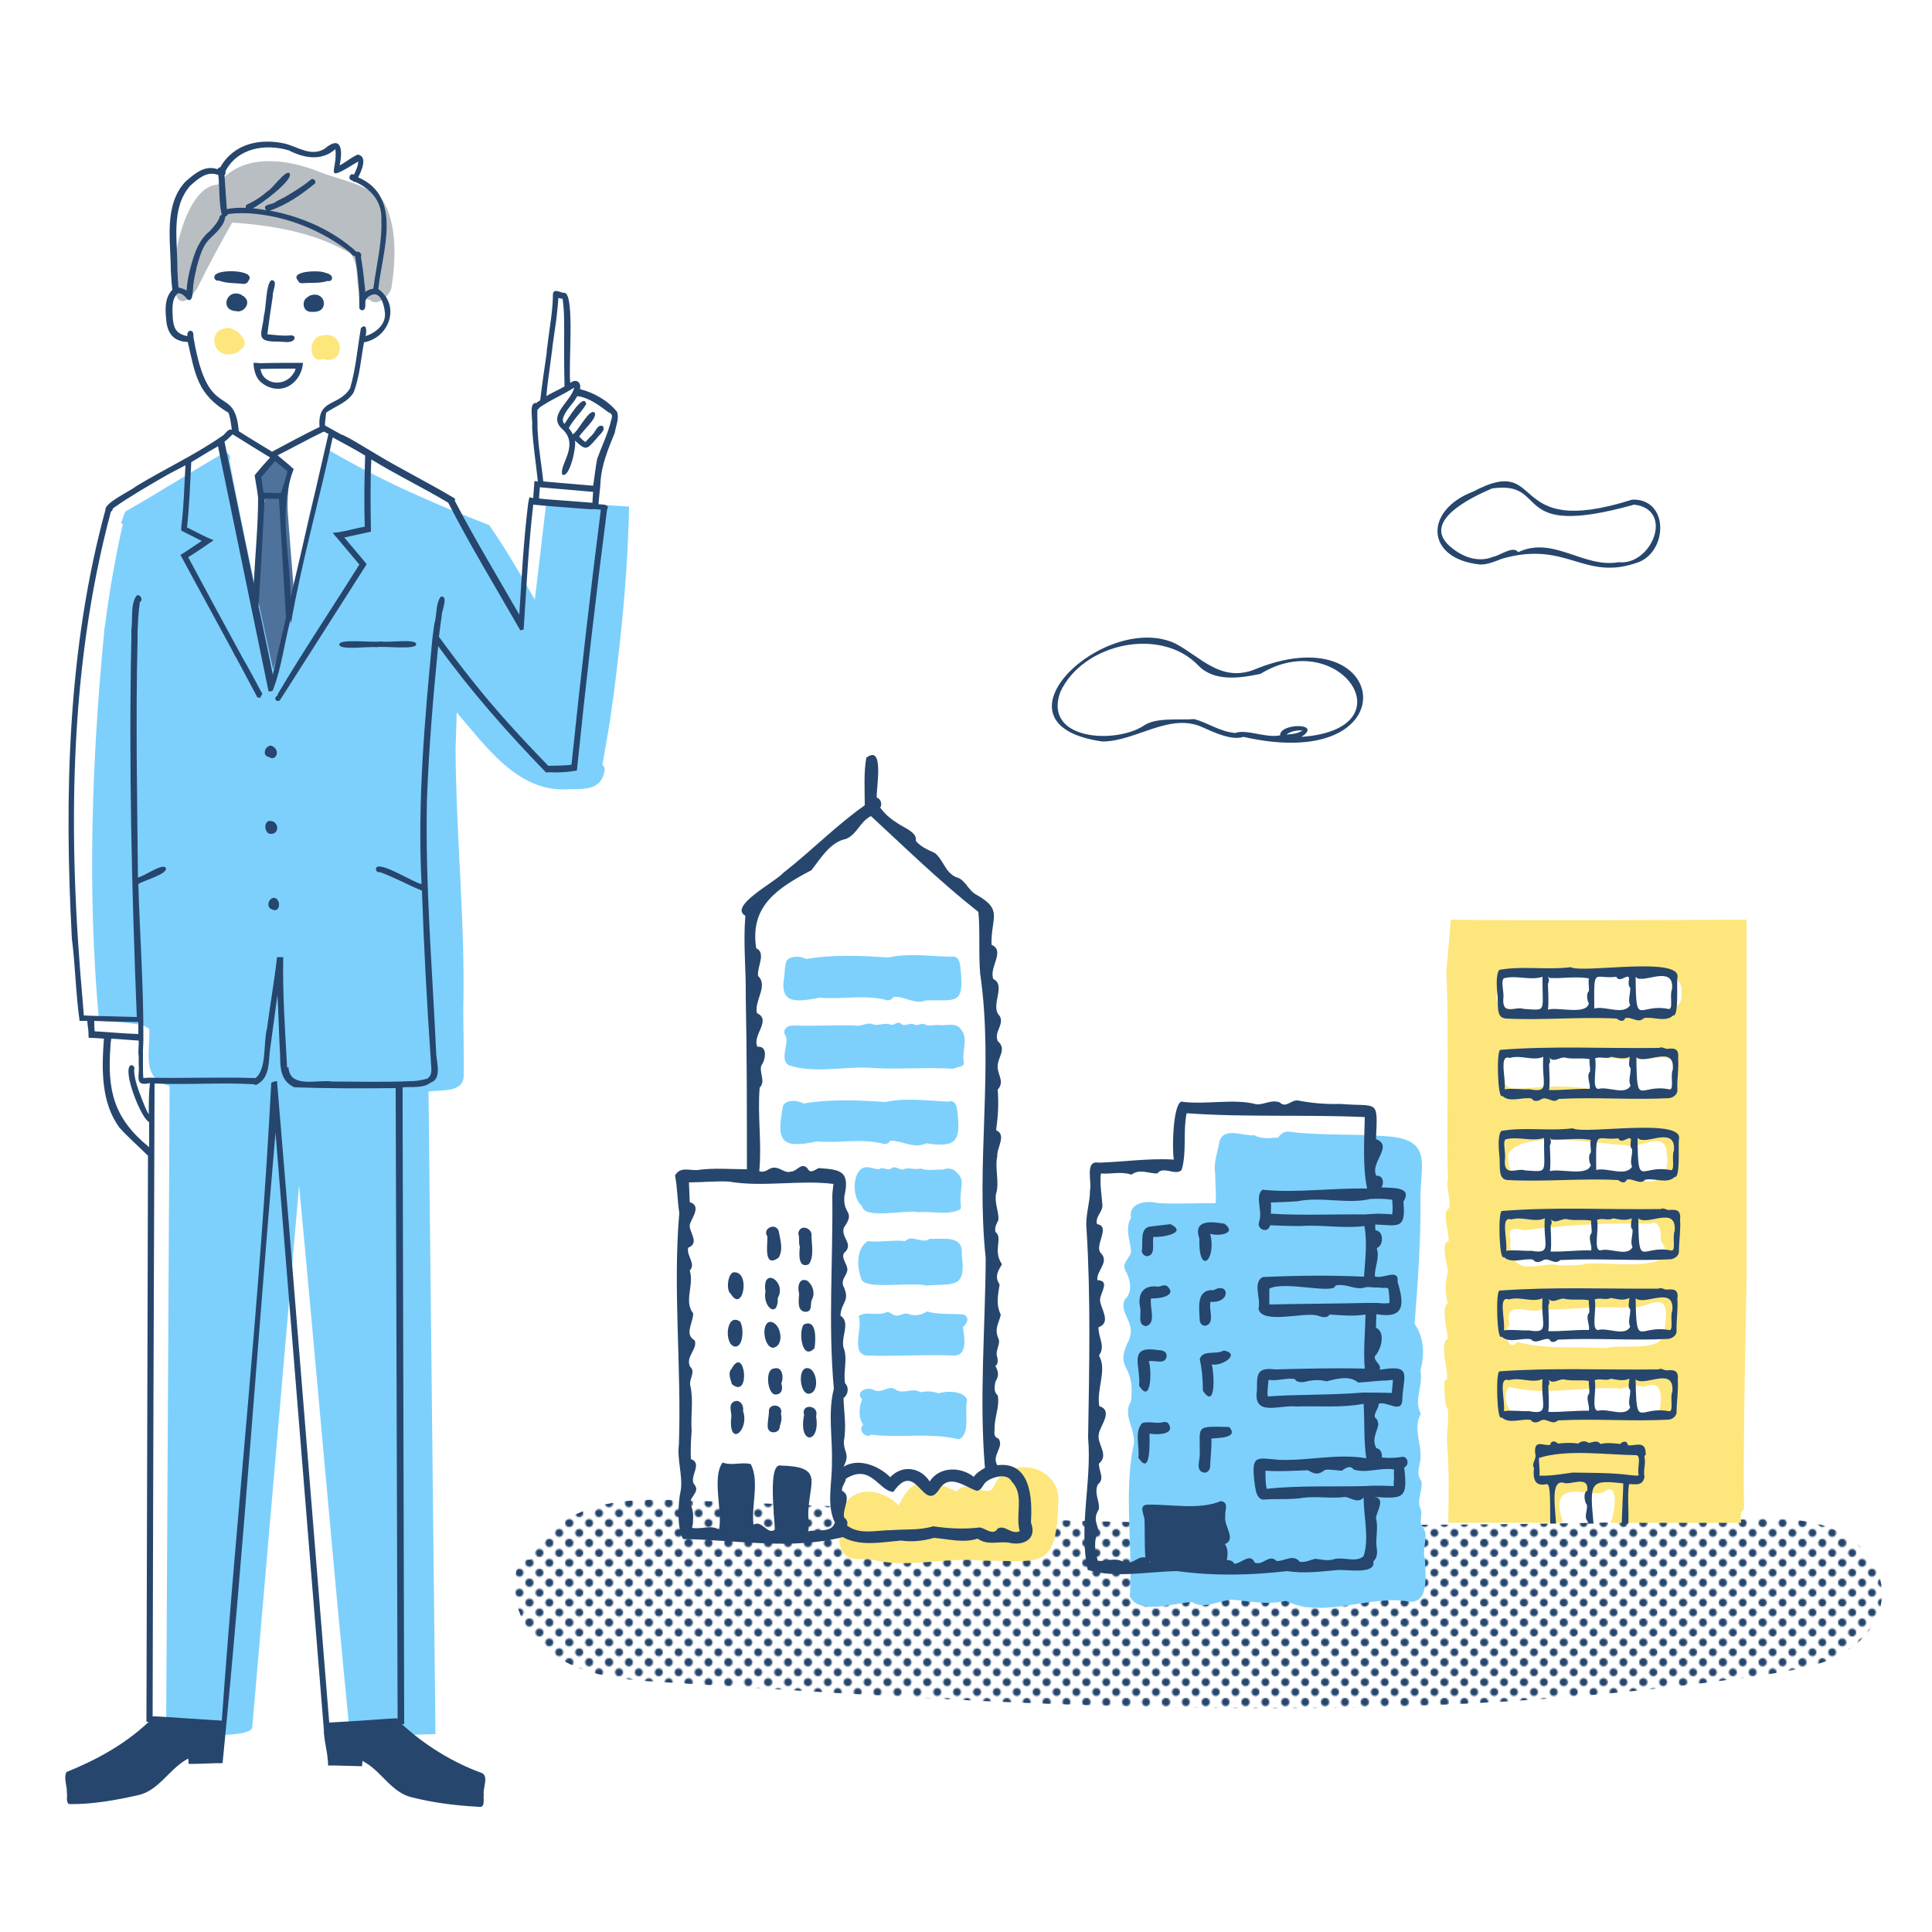 <?xml version="1.0" encoding="utf-8"?>
<!-- Generator: Adobe Illustrator 27.2.0, SVG Export Plug-In . SVG Version: 6.00 Build 0)  -->
<svg version="1.1" id="レイヤー_1" xmlns="http://www.w3.org/2000/svg" xmlns:xlink="http://www.w3.org/1999/xlink" x="0px"
	 y="0px" width="500px" height="500px" viewBox="0 0 500 500" style="enable-background:new 0 0 500 500;" xml:space="preserve">
<style type="text/css">
	.st0{fill:none;}
	.st1{fill:#26466D;}
	.st2{fill:#B9BEC2;}
	.st3{fill:#4F729D;}
	.st4{fill:#FDE67C;}
	.st5{fill:#7DD0FC;}
	.st6{fill:url(#SVGID_1_);}
	.st7{fill:url(#SVGID_00000061469312946379600380000002152177016736294816_);}
	.st8{fill:url(#SVGID_00000113348383687212658220000003716449946112537758_);}
</style>
<pattern  width="28.8" height="28.8" patternUnits="userSpaceOnUse" id="_x31_0_dpi_40_x25__3" viewBox="2.9 -31.7 28.8 28.8" style="overflow:visible;">
	<g>
		<rect x="2.9" y="-31.7" class="st0" width="28.8" height="28.8"/>
		<g>
			<path class="st1" d="M31.7,0c1.6,0,2.9-1.3,2.9-2.9c0-1.6-1.3-2.9-2.9-2.9c-1.6,0-2.9,1.3-2.9,2.9C28.8-1.3,30.1,0,31.7,0z"/>
			<path class="st1" d="M17.3,0c1.6,0,2.9-1.3,2.9-2.9c0-1.6-1.3-2.9-2.9-2.9c-1.6,0-2.9,1.3-2.9,2.9C14.4-1.3,15.7,0,17.3,0z"/>
			<path class="st1" d="M31.7-14.4c1.6,0,2.9-1.3,2.9-2.9s-1.3-2.9-2.9-2.9c-1.6,0-2.9,1.3-2.9,2.9S30.1-14.4,31.7-14.4z"/>
			<path class="st1" d="M17.3-14.4c1.6,0,2.9-1.3,2.9-2.9s-1.3-2.9-2.9-2.9c-1.6,0-2.9,1.3-2.9,2.9S15.7-14.4,17.3-14.4z"/>
			<path class="st1" d="M10.1-7.2c1.6,0,2.9-1.3,2.9-2.9c0-1.6-1.3-2.9-2.9-2.9c-1.6,0-2.9,1.3-2.9,2.9C7.2-8.5,8.5-7.2,10.1-7.2z"
				/>
			<path class="st1" d="M24.5-7.2c1.6,0,2.9-1.3,2.9-2.9c0-1.6-1.3-2.9-2.9-2.9c-1.6,0-2.9,1.3-2.9,2.9C21.6-8.5,22.9-7.2,24.5-7.2z
				"/>
			<path class="st1" d="M10.1-21.6c1.6,0,2.9-1.3,2.9-2.9c0-1.6-1.3-2.9-2.9-2.9c-1.6,0-2.9,1.3-2.9,2.9
				C7.2-22.9,8.5-21.6,10.1-21.6z"/>
			<path class="st1" d="M24.5-21.6c1.6,0,2.9-1.3,2.9-2.9c0-1.6-1.3-2.9-2.9-2.9c-1.6,0-2.9,1.3-2.9,2.9
				C21.6-22.9,22.9-21.6,24.5-21.6z"/>
		</g>
		<g>
			<path class="st1" d="M2.9,0c1.6,0,2.9-1.3,2.9-2.9c0-1.6-1.3-2.9-2.9-2.9C1.3-5.8,0-4.5,0-2.9C0-1.3,1.3,0,2.9,0z"/>
			<path class="st1" d="M2.9-14.4c1.6,0,2.9-1.3,2.9-2.9s-1.3-2.9-2.9-2.9c-1.6,0-2.9,1.3-2.9,2.9S1.3-14.4,2.9-14.4z"/>
		</g>
		<g>
			<path class="st1" d="M31.7-28.8c1.6,0,2.9-1.3,2.9-2.9c0-1.6-1.3-2.9-2.9-2.9c-1.6,0-2.9,1.3-2.9,2.9
				C28.8-30.1,30.1-28.8,31.7-28.8z"/>
			<path class="st1" d="M17.3-28.8c1.6,0,2.9-1.3,2.9-2.9c0-1.6-1.3-2.9-2.9-2.9c-1.6,0-2.9,1.3-2.9,2.9
				C14.4-30.1,15.7-28.8,17.3-28.8z"/>
		</g>
		<g>
			<path class="st1" d="M2.9-28.8c1.6,0,2.9-1.3,2.9-2.9c0-1.6-1.3-2.9-2.9-2.9c-1.6,0-2.9,1.3-2.9,2.9C0-30.1,1.3-28.8,2.9-28.8z"
				/>
		</g>
	</g>
</pattern>
<pattern  width="48" height="48" patternUnits="userSpaceOnUse" id="_x36__dpi_40_x25__5" viewBox="4.8 -52.8 48 48" style="overflow:visible;">
	<g>
		<rect x="4.8" y="-52.8" class="st0" width="48" height="48"/>
		<g>
			<path class="st2" d="M28-0.1c3.2,0.5,6-2.3,5.5-5.5c-0.3-2-2-3.7-4-4c-3.2-0.5-6,2.3-5.5,5.5C24.4-2,26-0.4,28-0.1z"/>
			<path class="st2" d="M52-0.1c3.2,0.5,6-2.3,5.5-5.5c-0.3-2-2-3.7-4-4c-3.2-0.5-6,2.3-5.5,5.5C48.4-2,50-0.4,52-0.1z"/>
			<path class="st2" d="M28-24.1c3.2,0.5,6-2.3,5.5-5.5c-0.3-2-2-3.7-4-4c-3.2-0.5-6,2.3-5.5,5.5C24.4-26,26-24.4,28-24.1z"/>
			<path class="st2" d="M52-24.1c3.2,0.5,6-2.3,5.5-5.5c-0.3-2-2-3.7-4-4c-3.2-0.5-6,2.3-5.5,5.5C48.4-26,50-24.4,52-24.1z"/>
			<path class="st2" d="M40-12.1c3.2,0.5,6-2.3,5.5-5.5c-0.3-2-2-3.7-4-4c-3.2-0.5-6,2.3-5.5,5.5C36.4-14,38-12.4,40-12.1z"/>
			<path class="st2" d="M16-12.1c3.2,0.5,6-2.3,5.5-5.5c-0.3-2-2-3.7-4-4c-3.2-0.5-6,2.3-5.5,5.5C12.4-14,14-12.4,16-12.1z"/>
			<path class="st2" d="M40-36.1c3.2,0.5,6-2.3,5.5-5.5c-0.3-2-2-3.7-4-4c-3.2-0.5-6,2.3-5.5,5.5C36.4-38,38-36.4,40-36.1z"/>
			<path class="st2" d="M16-36.1c3.2,0.5,6-2.3,5.5-5.5c-0.3-2-2-3.7-4-4c-3.2-0.5-6,2.3-5.5,5.5C12.4-38,14-36.4,16-36.1z"/>
		</g>
		<g>
			<path class="st2" d="M4-0.1c3.2,0.5,6-2.3,5.5-5.5c-0.3-2-2-3.7-4-4C2.3-10-0.4-7.3,0.1-4C0.4-2,2-0.4,4-0.1z"/>
			<path class="st2" d="M4-24.1c3.2,0.5,6-2.3,5.5-5.5c-0.3-2-2-3.7-4-4c-3.2-0.5-6,2.3-5.5,5.5C0.4-26,2-24.4,4-24.1z"/>
		</g>
		<g>
			<path class="st2" d="M28-48.1c3.2,0.5,6-2.3,5.5-5.5c-0.3-2-2-3.7-4-4c-3.2-0.5-6,2.3-5.5,5.5C24.4-50,26-48.4,28-48.1z"/>
			<path class="st2" d="M52-48.1c3.2,0.5,6-2.3,5.5-5.5c-0.3-2-2-3.7-4-4c-3.2-0.5-6,2.3-5.5,5.5C48.4-50,50-48.4,52-48.1z"/>
		</g>
		<g>
			<path class="st2" d="M4-48.1c3.2,0.5,6-2.3,5.5-5.5c-0.3-2-2-3.7-4-4c-3.2-0.5-6,2.3-5.5,5.5C0.4-50,2-48.4,4-48.1z"/>
		</g>
	</g>
</pattern>
<path class="st3" d="M76.4,157.2c-0.4-5.4-0.9-10.8-1.3-16.3c-0.2-2.6-0.4-5.3-0.6-7.9c-0.2-3,0-5.7,0.4-8.7c0.3-2.8-1.8-7-5.1-4.8
	c-3.2,2.1-3.8,6.1-2,9.3c0.2,0.4,0.5,0.6,0.8,0.6c-1.8,7.1-2.3,14.7-2.4,21.9c-0.1,3.8,0.4,7.4,1.1,11.1c0.8,4.1,1.6,8.1,1,12.3
	c-0.3,1.9,2.3,2.4,2.8,0.6c1.8-5.8,3.6-11.5,5.4-17.3C76.4,157.7,76.4,157.4,76.4,157.2z"/>
<g>
	<g>
		<path class="st4" d="M58.9,91.7c-3.9,0-4.9-6-0.8-6.7c2.6-1,7.4,3.8,4.1,5.5C61.4,91.5,60.1,91.8,58.9,91.7z"/>
		<path class="st4" d="M83.5,92.9c-3.7,1.4-3.8-5.7-0.4-6C89.2,85.1,89.8,94.7,83.5,92.9z"/>
		<path class="st5" d="M90.6,449.4c-4.7-47.5-8.7-95.1-13.2-142.6c-4,46.7-8.1,93.3-12.1,140c0.4,3.3-17.1,2-19.9,2
			c-1,0.7-2.5-0.2-2.4-1.4c0.3-55.5,0.6-111,0.9-166.4c-7.6-1.8-4.9-9.1-5.3-14.9c-0.1,0-0.3,0-0.4,0c-1-1.6-10-1.4-12.6-2.2
			c-3.1-33.6-1.8-68.2,1.5-101.8c0,0,0,0.1,0,0.1c0.1-0.4,0.1-0.8,0.2-1.2c0,0,0,0,0,0c1.1-8.6,2.6-17,4.5-25.4
			c-0.2,0-0.3-0.1-0.5-0.2c0.4-1,0.7-2,1.1-3c8.7-4.9,17.2-10.4,25.9-15.4c1,0.2,1.5,1.3,1.1,2.2c3.4,18.1,7.4,36.1,11.3,54.1
			c1.2-3.7,2.3-7.5,3.2-11.3c0,0.1,0,0.1,0,0.2c3.2-11.8,4.5-24.1,8-35.9c0,0.1,0,0.1,0,0.2c0.9-3.5,1.6-7,2.4-10.5
			c13.4,8,27.8,14.3,42.3,19.9c4.3,6.2,8.1,12.7,11.8,19.3c1.1-8.7,2-17.3,3.1-26c1.6,1.2,3.9,0.5,5.8,0.8
			c5.2,0.4,10.3,0.8,15.5,1.1c-0.3,16.8-2,33.6-4.2,50.3c0-0.1,0-0.1,0-0.2c-0.7,5.6-1.7,11.1-2.7,16.7c1.1,0.9,0.4,2.5-0.1,3.6
			c-1.8,3.5-6.7,2.5-10,2.8c-12.3,0.1-20.3-11.5-27.6-19.9c-0.1,3.2-0.2,6.3-0.3,9.5c0-0.1,0-0.1,0-0.2c0.1,22.4,2.5,44.8,2,67.2
			c0-0.1,0-0.1,0-0.2c0,6,0.2,12,0.1,17.9c-0.2,4.3-6.1,3.4-9.1,3.9c0.6,55.4,1.2,110.9,1.8,166.3C105.3,448.9,98,449.5,90.6,449.4z
			"/>
		<path class="st2" d="M95.7,77.6c-4.5-0.5-2.6-7-3.9-9.8l0.1,0.2c-0.3-0.8-0.5-1.3-0.8-1.9l0,0c-0.1-0.1-0.2-0.3-0.3-0.4l0,0
			c-9-5.5-20.4-7.4-30.7-8.1c-3.2,5.6-6.2,11.2-9,16.9C40.7,90,44.3,48.3,56.3,47.8c6.1-8.2,17.5-6.8,25.9-3.5
			c5,2.1,13.5,3.5,16.9,7.6c3.8,6.4,3.3,15.5,2.2,22.6C100.8,76.6,97.6,79.5,95.7,77.6z"/>
	</g>
	<g>
		<path class="st1" d="M98.5,166c-1.7,0.4-10.8-0.8-10.7,0.8c0.1,1.6,7.9,0.4,9.6,0.7c1.6-0.4,10.5,0.8,10.3-0.8
			C107.7,165.2,100.2,166.4,98.5,166z"/>
		<path class="st1" d="M69.6,195.9c1.8,1.3,3.2-1.8,0.7-2.9C68.7,192.7,67.6,195.6,69.6,195.9z"/>
		<path class="st1" d="M69.5,212.5c-1.3,0.5-1,3.1,0.4,3.3C72.7,216,72.1,212,69.5,212.5z"/>
		<path class="st1" d="M71.2,232.4c-1.6-0.4-2.5,2.4-0.9,2.9C72.4,236.5,72.9,233.1,71.2,232.4z"/>
		<path class="st1" d="M63.5,77.1c-0.2-0.2-0.4-0.5-0.8-0.6c-0.1-0.1-0.2-0.2-0.4-0.3c-3.8-1.5-5.4,4.1-1.3,4.3
			C63,81.1,64.9,78.6,63.5,77.1z"/>
		<path class="st1" d="M80.2,76.5C80.2,76.5,80.2,76.5,80.2,76.5c-0.1,0-0.2,0.1-0.3,0.2c-0.1,0-0.2,0.1-0.3,0.2
			c-0.5,0.3-0.8,0.7-0.9,1.1c-0.4,1.1,0.1,2.6,1.7,2.7c0.1,0,0.3,0,0.4,0c0,0,0.1,0,0.1,0c1.5,0.1,2.4-0.5,2.7-1.2
			c0.1-0.1,0.1-0.2,0.1-0.3C84.3,77.7,82.8,75.5,80.2,76.5z"/>
		<path class="st1" d="M78.3,73.3c2.1-0.2,4.5,0.1,6.5-0.6c0.4,0.2,1-0.1,1.1-0.5c0.3-1.1-1.2-1.5-2-1.7c-1.4-0.6-9.2-0.4-6.7,2.2
			C77.3,73.2,77.8,73.3,78.3,73.3z"/>
		<path class="st1" d="M64.2,72.8c2.5-2.9-6.9-3.2-8.3-1.8c-0.9,0.5-0.3,1.9,0.7,1.6c2,0.8,4.4,0.6,6.5,0.9
			C63.5,73.4,64.1,73.3,64.2,72.8z"/>
		<path class="st1" d="M71.9,88.4C71.9,88.4,71.8,88.4,71.9,88.4c0.6,0,1.2,0.1,1.9,0.1c2.9,0.3,3.1-1.9,1.3-1.7c0,0,0,0,0,0
			c0,0,0,0,0,0c-1.9,0.2-3.9-0.1-5.9-0.3c0.4-3.3,0.9-6.6,1.4-9.9c-0.2-1.1,1.5-4-0.3-4.1c-1.5,0.7-1.4,7.3-2,9.2
			C67.9,86.3,65.7,88.5,71.9,88.4z"/>
		<path class="st1" d="M65.6,93.9c0.1,2,0.6,4.1,2.3,5.3c1,0.8,2.3,1.3,3.6,1.4c3.8,0.3,6.7-3.1,6.9-6.7c0,0,0,0-0.1,0
			c-3.7,0-7.4,0-11.2,0.1l0,0C66.6,93.9,66.1,93.9,65.6,93.9C65.6,93.9,65.6,93.9,65.6,93.9C65.6,93.9,65.6,93.9,65.6,93.9
			C65.6,93.9,65.6,93.9,65.6,93.9z M76.5,95.4c-0.1,0.5-0.3,0.9-0.6,1.3v0c-1.5,2.4-4.9,3.1-7.1,1.3v0c0,0,0,0,0,0c0,0,0,0,0,0
			c0,0,0,0,0,0c0,0,0,0,0,0c-0.8-0.6-1.2-1.5-1.4-2.5C70.4,95.4,73.5,95.4,76.5,95.4z"/>
		<path class="st1" d="M159.7,106.6c-2.3-2.9-6-5-9.6-5.9c0.4-1.8-1-2.8-2.5-1.6c-0.6-3.7,1.2-22.5-1.4-23.3c0,0,0,0,0,0
			c-1,0.1-2.8-1.3-3.1,0.2c0,4.2-0.8,8.3-1.3,12.4c0,0,0,0,0,0c0,0.3-0.1,0.6-0.1,0.8c0,0,0,0,0,0c0,0,0,0,0,0c0,0,0,0,0,0
			c0,0,0,0.1,0,0.1c0,0,0,0,0,0c-0.1,0.6-0.2,1.2-0.2,1.9c0,0,0,0,0,0c-0.6,4.1-1.2,8.2-1.7,12.4c-0.3,0.2-0.7,0.4-1,0.7
			c-2.1-0.3-0.8,4.6-1.1,5.9c0.2,4.8,1,9.6,1.5,14.4c-0.3,0-0.6-0.1-0.9-0.1c0,0,0,0,0,0h0c0,0.5-0.1,1-0.1,1.5c0,0,0,0-0.1,0
			c0,0,0,0,0.1,0c0,0.5-0.1,1-0.1,1.4h0c0,0.5-0.1,1-0.1,1.5c-0.3-0.1-0.7-0.1-1-0.2c-0.1,0.5-0.2,1-0.3,1.5c-0.1,0-0.1,0-0.1,0
			c0,0,0.1,0,0.1,0c-1.2,9.6-1.7,19.2-2.3,28.8c0,0,0,0,0,0.1c-5.6-9.8-11.5-19.5-16.7-29.5c0.1-0.2,0.1-0.4,0-0.6
			c-7-4.2-14.4-7.8-21.4-12.1c0,0,0,0,0,0c-0.5-0.3-1-0.6-1.5-0.9c0,0,0,0,0,0c-2-1.2-4.1-2.5-6.2-3.5c0,0,0,0,0,0.1
			c-0.6-0.3-3.6-2-4.5-2.5c0-0.2,0-0.3,0-0.5c0,0,0,0,0,0c0,0,0,0,0,0c0.1-0.9,0.2-1.9,0.3-2.8c2.4-1.7,5.5-2.6,7.1-5.2
			c1.6-4.1,1.9-8.7,2.7-13c6.8-1.3,9.4-9.7,3.7-13.8c1-9.6,6.5-23.9-5.2-28.9c0.8-1.6,2.6-5.4-0.1-5.9c-1.7,0.7-3.1,2-4.7,2.8
			c0.8-3.7,0.6-8.1-3.9-4.3c-3.4,2.1-6.8-0.4-10.1-1.3c-6.5-1.5-13.4-0.1-16.9,6.1c-0.3,0-0.6,0.2-0.7,0.5c-3.3-1.2-6,1.2-8.3,3.2
			c-5.7,6.1-3.8,15.4-3.8,23c0,0,0-0.1,0-0.1c0.1,1.7,0.2,3.4,0.4,5.1c-1.9,1.9-1.9,4.9-1.6,7.5v0c0.2,3.6,1.8,5.9,5.6,6
			c1.9,8.4,2.5,13.6,10.5,18.3c0.5,1.2,0.6,2.4,0.8,3.7c0,0,0,0,0,0c0,0.2,0.1,0.4,0.1,0.7c-1-0.3-1.6,1-2.3,1.5c0,0,0,0,0,0
			c-7,4.9-15,8.6-22.4,13.1c-1.6,1.3-8.2,4.3-8,6.1c-9.8,35.9-10.7,74-8.7,111c0,0,0,0,0,0c0.9,7.1,1,14.3,2,21.3c0.4,0,0.8,0,1.1,0
			c0,0-0.1,0.1-0.1,0.1c0,0,0.1-0.1,0.1-0.1c0.3,0,0.6,0,0.9,0c0,1.1,0.3,2.1,0.3,3.2c0,0,0,0,0,0c0,0.1,0,0.2,0,0.3c0,0,0,0,0,0
			c0,0.3,0,0.6,0.1,0.9c1.3,0,2.6,0.1,3.9,0.2c-0.6,7.7-0.8,16.5,4,23c0,0,0,0,0,0c2.3,2.6,5,4.9,7.4,7.3
			c-0.1,48.3-0.3,96.6-0.4,144.9h0c0,0.5,0,1,0,1.6c0.2,0,0.4,0,0.6,0c-6.1,5.8-13.6,9.9-21.3,13c-0.8,1.6,0.2,3.6,0.1,5.3
			c0.2,0.9-0.3,2.3,0.5,3c6,0.1,12.1-1,17.9-2.3c0,0,0,0,0,0c0,0,0,0,0,0c0,0,0,0,0,0c5.1-1.1,7.8-6.2,12-8.9c0,0,0,0,0,0
			c0.3-0.2,0.7-0.4,1-0.6c0.1,0.5,0.1,0.9,0.1,1.4c2.4,0,4.9-0.1,7.3-0.2v0c0.5,0,1,0,1.5,0v0h0C63,402,66.6,347.4,71.3,293.1
			c4.2,51.5,8.3,102.9,12.5,154.4c0,0,0,0,0,0c0,2.7,0.8,5.1,1,7.8h0c0.1,0.5,0.1,1,0.1,1.6c0.5,0,1,0,1.5,0v0
			c2.4,0.1,4.9,0.1,7.3,0.2c0-0.5,0.1-0.9,0.1-1.4c0.3,0.2,0.7,0.4,1,0.6c0,0,0,0,0,0c4.2,2.6,6.8,7.8,12,8.9c0,0,0,0,0,0
			c5.6,1.4,11.4,2.1,17.1,2.4c1.8,0.3,1.1-2,1.3-3.1c-0.3-1.7,1.3-4.6-0.4-5.6c-7.7-2.8-14.8-7.2-20.8-12.7c0.2,0,0.4,0,0.6,0
			c0-0.5,0-1,0-1.6h0c-0.1-51.8-0.3-103.7-0.4-155.5l0,0c0-2.6,0-5.1,0-7.7c2.3-0.2,5.3,0.3,7.2-1.2c2.9-0.9,1.7-5,1.5-7.3
			c-1-22.1-2.9-44.1-2.4-66.2c0,0,0,0,0,0c0.5-13.2,1.6-26.4,2.9-39.5c8.4,11.6,17.9,22.4,27.9,32.7c0.7,0,1.4-0.1,2.1,0l0,0
			c2,0,3.9-0.1,5.9-0.5c2.3-22.5,4.9-45.1,7.8-67.5c0.9-1.5-1.4-1.3-2.2-1.4c0.1-1.9,0.4-3.7,0.5-5.5c0,0,0,0,0,0c0,0,0,0,0,0
			c0.2-4.6,2-8.8,3.7-13c0,0,0,0,0,0C159.4,110.1,160.3,108.3,159.7,106.6z M141.7,99.5L141.7,99.5c0.2-1.5,0.4-3,0.6-4.5
			c0.2-1.5,0.4-3,0.6-4.5c0,0,0,0,0,0c0-0.3,0.1-0.6,0.1-1c0,0,0,0,0,0.1c0,0,0-0.1,0-0.1c0,0,0,0,0,0c0.3-2.1,0.6-4.2,0.9-6.3
			c0,0,0,0.1,0,0.1c0.2-2.1,0.5-4.1,0.6-6.2c0.3,0.1,0.7,0.2,1.1,0.2c0.5,3.5,0.4,7,0.4,10.5c0,2.2,0,4.4,0,6.7c0,0,0-0.1,0-0.1
			c0,1.9,0.1,3.7,0.1,5.6c0,0,0,0,0,0c-1.5,0.9-3.2,1.6-4.7,2.5C141.5,101.5,141.6,100.5,141.7,99.5z M85,112.3
			c-3.2,14.1-6.5,28.3-9.8,42.4c-0.1-11.2-3.3-22.6,0.8-33.3c-0.4-0.4-0.8-0.7-1.2-1.1c0,0,0,0,0,0v0c-0.4-0.3-0.8-0.7-1.2-1v0
			c-0.6-0.5-1.2-1-1.8-1.5c0,0,0.1,0,0.1,0c0,0,0,0,0,0c4-2,7.9-4.2,11.9-6.1c0.1,0,0.1,0.1,0.2,0.2c0-0.1-0.1-0.1-0.1-0.2
			C84.2,111.9,84.6,112.1,85,112.3z M68,138.1c0.2-3,0.3-6.1,0.5-9.1c1.2,0.1,2.4,0.1,3.7,0.1c0.6,10.3,1.2,20.5,1.8,30.8
			c-1.1,4.9-2.3,9.8-3.4,14.7c-1.2-5.9-2.4-11.8-3.7-17.7C67.3,150.7,67.7,144.4,68,138.1z M67.6,123.5c1.2-1.4,2.4-2.8,3.6-4.2
			c1.1,0.9,2.1,1.8,3.2,2.7c-0.5,1.9-1.1,3.8-1.7,5.6c-0.1,0-0.3,0-0.5,0c0,0-0.1,0-0.1,0c0,0,0,0,0,0c-1.3,0-2.6-0.1-3.9-0.1
			C68,126.1,67.8,124.8,67.6,123.5z M58.3,44.4c3.1-6.1,10.3-7.3,16.4-5.5c3.9,2,8.5,2.9,12.1-0.3c0.7,5.6-3.7,9.1,5.9,3.2
			c0,1.2-0.6,2.3-1.1,3.4c-1.2-0.6-1.7,1.4-0.4,1.5c0.1,0.3,0.5,0.4,0.8,0.4c3.9,1.7,6.8,5,6.7,9.4c0,0,0,0,0,0c0,0.2,0,0.3,0,0.5
			c0,0,0-0.1,0-0.1c0.2,6-1.3,11.9-2.1,17.8c-0.7,0.1-1.4,0.4-2.1,0.8c0-0.8-0.1-1.5-0.2-2.3c-0.2-1.6-0.3-3.2-0.6-4.8c0,0,0,0,0,0
			c0-0.1,0-0.1,0-0.2c0,0,0,0,0,0c-0.1-0.6-0.2-1.1-0.3-1.7c0.4-0.6-0.4-1.7-1.1-1.3c-6.1-5.6-14.3-9.2-22.5-10.7
			c4.3-1.4,8.3-4.2,11.7-7c0.5-0.8-0.6-1.6-1.2-0.9c-1.4,1.2-3,2.2-4.6,3.2c0,0,0,0,0,0c-1.4,0.9-2.9,1.7-4.5,2.5c0,0,0,0,0.1,0
			c-0.8,0.7-3.7,0.5-2.4,2.1c-1.2-0.2-2.3-0.4-3.5-0.5c1.7-0.7,10.9-7.5,9.5-9.1c-1.1-0.8-4.4,4.1-5.8,4.8c0,0,0,0,0,0
			c-1.5,1.3-3.1,2.4-4.9,3.2c-0.4,0.1-0.7,0.5-0.6,1c-1.6-0.1-3.3,0-4.9,0.3c-0.2-2.9-0.4-5.8-0.6-8.7
			C58.3,45.1,58.5,44.7,58.3,44.4z M49.2,48.1c2-1.8,4.4-4,7.3-2.8c0.4,3.4,0.1,7.1,0.9,10.3c-0.4,0.1-0.6,0.4-0.6,0.7
			c-0.5,1.3-1.5,2.4-2.5,3.5c-2.8,2.2-4,5.7-4.9,9.1c0,0,0,0,0,0c0,0,0,0,0,0c0,0,0,0,0,0c0,0,0,0,0,0c-0.6,2.1-1,4.2-1.1,6.3
			c-0.6-0.4-1.3-0.6-2.1-0.8c-0.1-1-0.2-2-0.2-3c0-0.6-0.1-1.2-0.1-1.7c0,0,0,0,0,0C46,62.6,44.1,53.9,49.2,48.1z M50.2,88
			c-0.3-0.8,0.2-2.3-0.9-2.4c-0.7,0-0.9,0.8-0.8,1.4c-2.9-0.6-3.6-2-3.8-4.9c0,0,0,0,0,0c0-0.1,0-0.1,0-0.2c0,0,0,0,0,0
			c-0.1-2-0.3-4.5,1.3-6c1.1-0.1,1.9,0.8,2.5,1.6c1.3,0.7,1.3-1.3,1.4-2.1c0.1-1.9,0.4-3.9,0.9-5.7c0,0,0,0,0,0c0,0,0-0.1,0-0.1
			c0,0,0,0,0,0c0-0.1,0.1-0.3,0.1-0.5c0,0,0,0,0,0c0.8-2.6,1.4-5.4,3.4-7.3c0,0,0,0,0,0c1.6-1.6,3.8-3.4,4-5.8
			c0.3,0,0.6-0.3,0.7-0.6c2.2-0.3,4.4-0.3,6.6-0.1c0,0,0,0,0,0c8.9,0.8,17.5,4.3,24.6,9.7v0c0,0,0,0,0,0h0c0.6,0.4,0.9,1.3,1.7,1.3
			c0.1,0.7,0.2,1.3,0.3,2c0,0,0,0,0,0c0,0,0,0.1,0,0.1c0,0,0,0,0,0v0C92.8,72.2,93,76,93,79.7c0.1,0.4,0.4,0.6,0.8,0.6
			c1.1-0.2,0.6-1.7,0.8-2.5c0.2-0.6,0.6-1,1.2-1.3c0,0,0,0,0,0c2.6-1.5,3.6,2.3,3.8,4.3c0,0,0,0,0,0c0.4,3.1-2.3,5.3-5,6.2
			c0.3-1,0.4-3.6-1.2-2.1c-0.9,5.2-1.3,10.5-2.8,15.6c-3,4.8-8.5,2.6-7.9,10c-4.1,2-8.2,4.2-12.3,6.4c-2.9-1.8-5.8-3.5-8.6-5.3
			C60.7,98.9,54,109.7,50.2,88z M60.1,112.5c0,0,0.1-0.1,0.1-0.1c0.2,0.1,0.3,0.2,0.5,0.3c0,0,0,0,0,0c3,1.9,6.1,3.8,9.2,5.7
			c-1.4,1.5-2.7,3-4,4.6c0.2,1.4,0.5,2.9,0.7,4.3c0,0,0,0,0,0c0.1,0.5,0.1,1,0.2,1.6c0,0,0,0,0,0c0,7.4-0.8,14.8-1.1,22.2
			c-2.5-12.3-5.1-24.6-7.6-36.8C58.9,113.7,59.5,113.1,60.1,112.5z M24.5,266.9c-0.1-0.9-0.1-1.8-0.1-2.6c0,0,0-0.1,0-0.1
			c3.8,0.2,7.6,0.2,11.4,0.3c0,1,0,2.1,0,3.1C32,267.5,28.2,267.1,24.5,266.9z M38.5,288.4c-0.7-1.1-1.1-2.3-1.6-3.5
			c-1-2.6-2.1-5.2-2.2-8c0.3-0.6-0.2-1.4-0.9-1.2c-2.2,1.3,2.7,13.8,4.8,14.7c0,2.2,0,4.3,0,6.5c-9.2-7.5-10.9-14.7-10-26.3
			c0-0.6,0.1-1.2,0.2-1.8c2.4,0.2,4.7,0.3,7.1,0.5c0,0.2,0,0.5,0,0.7c0,0,0,0,0,0c0,0,0,0.1,0,0.1c0,0,0,0,0,0c0,1.1-0.2,2.2,0,3.2
			c0,0,0,0,0,0c0,0.8,0,1.5,0,2.3c0,0,0,0,0,0c0.3,2.8-1.3,5.7,2.9,4.7C38.5,282.9,38.5,285.7,38.5,288.4z M102.5,444.7
			C102.5,444.7,102.5,444.7,102.5,444.7c-0.7,0-1.3,0.1-2,0.1c0,0,0,0,0,0c-5.1,0.4-10.2,0.7-15.3,1c-4.5-55.2-8.9-111-13.5-165.9
			c0,0,0,0,0,0c0,0,0,0,0,0c0,0,0,0,0,0c0,0,0,0,0,0c0,0,0,0,0,0c0,0,0,0,0,0c0,0-0.1-0.1-0.1-0.1c-0.5,0-0.9,0.2-1.4,0.4
			c-2.8,55-8.9,110.1-12.8,165.1c-5.1-0.3-10.2-0.7-15.3-1c0,0,0,0,0,0c-0.7,0-1.3-0.1-2-0.1l0,0c-0.2,0-0.4,0-0.6,0
			c0.1-54.6,0.3-109.2,0.5-163.8c8.6,0.4,17.2-0.3,25.7,0.2c0.3,0.3,0.7,0.1,1,0c0,0-0.1,0-0.1,0c3.5-1.9,2.8-6.4,3.4-9.8
			c0.6-4.4,1.2-8.9,1.8-13.3c0.3,5.3,0.4,10.5,0.7,15.8c0,3.1,0.2,6.3,3.3,7.9c0,0-0.1,0-0.1,0c0.2,0,0.4,0.2,0.7,0.2
			c8.6,0.3,17.4,0.3,26,0.2c0.2,54.4,0.3,108.9,0.5,163.3C102.9,444.7,102.7,444.7,102.5,444.7z M155.5,131.9
			c-2.8,21.9-5.3,44-7.6,66c-2,0.3-4,0.2-6,0.3c-7-7.2-13.9-14.7-20.1-22.6c0,0,0,0,0,0v0c-2.8-3.5-5.5-7.1-8.2-10.8
			c0.1-1.1,0.3-2.2,0.4-3.2v0c0.1-0.7,0.2-1.4,0.3-2.1c0,0,0,0,0,0c-0.1-1.2,1.9-5.4-0.2-5.1c-1.4,1.7-1,4.9-1.7,7.1c0,0,0,0,0,0
			c-0.1,0.5-0.1,0.9-0.2,1.4c-0.1-0.2-0.2-0.4-0.3-0.6c0.1,0.2,0.2,0.4,0.3,0.6c-0.1,0.8-0.2,1.6-0.3,2.4c0,0,0,0,0,0
			c-2,21.1-3.9,42.3-2.8,63.5c-2-0.3-11.4-6.4-11.8-4c-0.1,0.6,0.5,1.1,1,0.9c3.7,1.3,7.2,3.3,10.9,4.8c0.5,14.7,1.3,29.5,2.3,44
			c0,1.7,0.7,3.6-1,4.7c-0.5,0.1-0.9,0.2-1.4,0.3c0,0,0,0,0,0c-0.9,0.2-1.9,0.3-2.8,0.3v0h0v0c-6.8,0.3-13.6,0.1-20.4,0.1
			c-3.5-0.6-10.6,1.8-11.2-3.3c0-0.1,0-0.3-0.1-0.4c0,0-0.3,0.1-0.3,0.1c-0.5-9.5-1.2-19.1-1-28.6c0,0-0.1,0-0.1,0v0
			c-0.5,0-1,0-1.5,0c-0.7,6.2-1.8,12.3-2.6,18.5c-1,3.6,0,10.6-3,12.8c-9.2-0.3-18.4,0.1-27.7-0.1c0,0,0,0,0,0
			c-0.4,0-0.9,0.1-1.3,0.1c-0.1-1-0.1-2.1-0.1-3.1c0-0.1,0-0.1,0-0.2c0-0.8,0-1.5,0-2.3c0-0.1,0-0.2,0-0.4c0,0,0-0.1,0-0.1
			c0,0,0,0,0-0.1c0-0.3,0-0.7,0-1c0-0.8,0.1-1.5,0.1-2.3h0c0.1-13.6-0.9-27.2-1.3-40.7c1.2-0.9,7.8-2.6,7.1-4.2
			c-0.8-1.3-5.6,2.2-7.2,2.5c-0.2-20.5-0.6-41-0.1-61.5c0,0,0,0.1,0,0.1c0-0.2,0-0.4,0-0.5c0,0,0,0,0,0c0-0.5,0-1,0-1.5c0,0,0,0,0,0
			c0.1-2.6,0.2-5.3,0.6-7.9c0.9-0.4,0.2-2.1-0.8-1.7c-1.7,2.1-1,6.2-1.4,8.8c0,0,0,0,0,0c0,0.2,0,0.4,0,0.5c0,0,0,0,0,0
			c0,0.5,0,1,0,1.6c0,0,0,0,0,0c-0.7,32.7,0.1,65.5,1.4,98.2c-3.8-0.1-7.6-0.2-11.4-0.3v0c-0.8,0-1.5-0.1-2.3-0.1
			c-0.1-1.2-0.2-2.4-0.3-3.7v0c-3.8-42.1-3.7-85.6,7.3-126.7c0.3-0.1,0.5-0.5,0.5-0.8c0.1-0.1,0.3-0.2,0.4-0.3c0,0,0,0,0,0
			c4.3-3,9-5.7,13.5-8.3c0,0,0,0,0,0c0,0,0,0,0,0c0,0,0,0,0,0c1.6-0.9,3.3-1.7,4.9-2.6c-0.3,5.1-0.4,10.2-1,15.2c0,0,0,0,0,0
			c-0.1,0.6-0.1,1.1-0.1,1.7c1.8,0.9,3.5,1.8,5.3,2.7c-1.4,0.9-2.8,1.9-4.2,2.8c0,0,0,0,0,0c-0.4,0.3-0.9,0.5-1.3,0.8
			c4.5,8.4,9.1,16.7,13.6,25.1v0c0.2,0.4,0.4,0.8,0.6,1.2c0,0,0-0.1,0-0.1c1.3,2.4,2.6,4.8,3.9,7.3h0c0.6,1.1,1.2,2.2,1.8,3.4
			c0.3,0,0.5,0,0.8,0.1c0.1-0.3,0.1-0.6,0.4-0.8c0-0.1,0-0.1,0.1-0.2c-1.7-3.2-3.4-6.4-5.2-9.5c0,0,0,0,0,0
			c-4.7-8.6-9.4-17.3-14-25.9c2.3-1.4,4.4-2.9,6.6-4.4c-2.4-0.9-4.6-2.2-6.9-3.3c0.6-5.6,0.8-11.2,1.1-16.9c2.1-1.2,4.2-2.6,6.4-3.8
			c0.2-0.1,0.4-0.2,0.5-0.4c4.4,21.2,8.7,42.3,13.1,63.5c0,0,0.1,0,0.1,0c0.3,0.1,0.6,0,0.9-0.1c0.1-0.1,0.2-0.3,0.2-0.4
			c0,0,0,0,0,0c2.2-5.7,2.9-12.1,4.5-18.1c0,0.4,0,0.7,0.1,1c2.8-16.1,7.4-32.1,10.8-48.1c1.1,0.6,6.7,3.6,8.4,4.7
			c-0.2,6.1-0.3,12.3-0.1,18.4c-2.8,0.5-5.5,1.4-8.3,1.6c0.4,0.5,0.8,1,1.2,1.4c0,0,0,0,0,0c0,0,0,0,0,0c1.9,2.3,3.8,4.5,5.7,6.8
			c-7,11.2-14.4,22.2-21.1,33.5c0,0.3-0.2,0.6-0.5,0.7c-0.1,0.2-0.1,0.4-0.2,0.6c0.1,0.2,0.3,0.4,0.5,0.5c0,0,0,0.1,0,0.1
			c0,0,0-0.1,0-0.1c0.8,0.2,1-0.7,1.4-1.2c7.3-11.4,14.5-22.8,21.8-34.2c-0.3-0.4-0.7-0.8-1-1.2c0,0,0,0,0,0
			c-1.6-1.9-3.2-3.8-4.8-5.7c2.3-0.5,4.6-1,6.9-1.5c-0.1-6.2-0.2-12.5,0.1-18.7c6.5,4,13.4,7.3,19.9,11.2
			c5.8,11.3,12.4,22.1,18.7,33.1c0.2-0.2,0.5-0.3,0.8-0.2v0h0c0-0.5,0.1-0.9,0.1-1.4c0,0,0,0,0,0c0.7-10.4,1.2-20.7,2.4-31
			c4.9,0.5,9.9,0.8,14.8,1.2c0,0,0,0,0,0C153.8,131.7,154.6,131.8,155.5,131.9z M153.1,130.1c-3-0.2-6-0.5-9.1-0.7c0,0,0,0,0,0
			c-1.5-0.1-3-0.2-4.5-0.4c0.1-1,0.1-2,0.2-2.9c4.6,0.4,9.2,0.8,13.8,1.2c-0.1,1-0.1,1.9-0.2,2.9
			C153.2,130.1,153.2,130.1,153.1,130.1C153.1,130.1,153.1,130.1,153.1,130.1z M158.2,108.6c-0.8,3.5-2.4,6.7-3.6,10
			c0,0,0-0.1,0-0.1c-0.5,2.4-0.7,4.8-1.1,7.2c-4.3-0.4-8.6-0.7-12.9-1.1c-0.4-4.1-1.2-8.2-1.4-12.3c-0.1-0.8-0.1-1.5-0.1-2.3
			c0,0,0,0,0,0c0-0.2,0-0.5,0-0.7c0,0,0,0,0,0c0-1.1-0.1-2.2,0-3.3c0.2-0.1,0.4-0.3,0.5-0.5c2.8-2,6.1-3.3,9-5.2
			c-0.7,3.6-7.3,7.3-2.9,10.9c0,0-0.1,0-0.1-0.1c4.4,4.2-0.9,9.1-0.1,11.7c1.9,1.2,3.7-7.3,3.3-8.6c0,0,0.1-0.1,0.1-0.1
			c2.6,2.4,2.9,2.4,5.2-0.3c0,0,0,0,0,0c0,0,0.1-0.1,0.1-0.1c0,0,0,0,0,0c0.1-0.1,0.1-0.2,0.2-0.2c0,0,0,0,0,0
			c0.5-0.9,2.5-2.1,1.6-3.2c-1.3-0.7-1.9,1.5-2.7,2.2c0,0,0,0,0,0c-0.1,0.1-0.2,0.3-0.4,0.4c0,0,0,0,0,0c-0.5,0.5-0.9,1-1.4,1.5
			c-0.6-0.4-1.1-0.9-1.6-1.4c0.8-1.5,4.8-4.8,4-6.2c-1.4-1.3-4.3,5-5.7,5.6c-0.2-0.6-0.6-1.1-1-1.6c1.2-2.3,3.2-4,4.5-6.2
			c-0.5-3.3-5,4.2-5.6,5.1c-0.6-0.6-0.5-1.3-0.2-2h0c0.8-1.9,2.5-3.3,3.5-5.2c0.2,0.1,0.4,0.1,0.6,0.1c2.9,0.6,5.3,2.5,7.6,4.2
			c0,0,0,0,0,0C158.5,107,158.5,107.9,158.2,108.6z"/>
	</g>
</g>
<g>
	<g>
		<g>
			<pattern  id="SVGID_1_" xlink:href="#_x31_0_dpi_40_x25__3" patternTransform="matrix(0.355 0 0 0.355 -5164.849 -4820.21)">
			</pattern>
			<path class="st6" d="M482.4,401.3c-7.7-8.5-19.8-8.5-30.4-8.2c-53.1,1.7-106.2,2-159.3,0.8c-6.6-0.1-13.2-0.3-19.8-0.5
				c-0.6,0-1,0.3-1.1,0.8l-46.1-4c-15.3-0.6-30.6-1.2-45.9-1.8c-11-0.4-23.3-1.2-33.1,4.8c-4,2.5-7.5,6.2-9.4,10.4l-2.8,0.1
				c-3.7,9.4,0.7,18.7,8.5,24.3c9.4,6.8,21.8,6.9,32.9,7.6c26,1.7,51.9,3.3,77.9,4.6c51.8,2.4,103.9,3.1,155.6-1.3
				c12.8-1.1,25.5-2.5,38.2-4.2c6-0.8,12-1.6,17.9-2.8c5.4-1.1,10.7-2.9,15-6.5c3.5-3,6.2-7.2,6.5-11.9
				C487.4,408.9,485.4,404.6,482.4,401.3z"/>
		</g>
		<g>
			<path class="st4" d="M273.9,388.1c0.2-8.6-12.6-11.9-16.6-3.7c-1.4,4.1-6.7-2.1-9.8,1.6c-6.9-3.3-11.2-4.4-14.9,3.6
				c-6.1-6.1-15.8-4.4-15,5.4c-1.3,5.8,0.5,9.5,7,8.3c9.6,3,19.8-0.5,29.7,0.6C269.7,403.9,273.5,406.5,273.9,388.1z"/>
			<path class="st5" d="M248.6,250.8c1,9.5-1.3,7.9-9,8.1c-2.9,1.2-5.5-1.2-8.4-0.9c-0.4,0.8-1.4,1.1-2.2,0.7
				c-5.7-1.3-11.2,0-16.9-0.5c0,0,0.1,0,0.1,0c-5.7,1-10.7,2.1-9.2-5.7c0.1-1.2,0.1-2.5,0.5-3.7c0,0,0,0,0,0
				c0.8-1.6,3.9-1.4,5.1-0.6c6.9-1.2,14.3-0.9,21.3-0.4c5.3-1.2,10.9-0.3,16.3-0.2C248.2,247.2,248.5,249.4,248.6,250.8z"/>
			<path class="st5" d="M248.9,266.7c1.7,2.2,0,5.4,0.5,8c0.4,1.6-1.4,1.2-2.7,1.9c-7.5-0.5-14.9,0.3-22.2-0.3
				c-6.7-0.2-14,1.5-20.3-0.6c-2.5-1.4-0.1-5.2-0.8-7.5c-0.5-0.5-0.6-1.4-0.1-2c0.7-1,1.9-0.7,2.9-0.8c5,0.2,10-0.2,15,0
				c1.9,0.4,3.2-1.1,5-0.2c1.5,0.2,2.9-0.6,4.4,0c0.9,0.2,1.5-0.9,2.4-0.4c1.2,1.2,2.4-0.4,3.7,0.4c0.9,0.3,1.5-0.4,2.4-0.2
				c1.4,0.8,2.4,0.1,3.9,0.3C245.1,265.5,247.6,264.4,248.9,266.7z"/>
			<path class="st5" d="M247.8,288c0.9,7.6-0.6,9-8.1,7.9c0,0,0,0,0,0c-3.2,1.5-6.1-0.7-9.3-0.7c-0.4,0.8-1.4,1.1-2.2,0.7
				c-5.6-1.3-11,0-16.7-0.5c-0.1,0-0.1,0-0.2,0c0,0,0.1,0,0.1,0c-9.6,2.1-10.5-0.4-8.7-9.4c0,0,0,0,0,0.1c0.7-1.6,4-1.4,5.2-0.5
				c6.9-1.2,14.3-0.9,21.3-0.4c5.2-1.2,10.9-0.3,16.3-0.1C247.4,284.5,247.7,286.7,247.8,288z"/>
			<path class="st5" d="M248.1,304c1.5,1.5,0.4,3.9,0.5,5.8c-0.3,1.1,0.7,3.3-0.6,3.4c-3,1.3-7,0.2-10.4,0.5
				c-3.1-0.7-14.1,2-14.5-1.6c-2.4-1.7-2.6-7.7-0.3-9.5c1.5-1.2,3.1,0,4.7,0c0.9-0.8,2.1,0.4,3-0.1c1-1,2.1,0.2,3.2,0.2
				c1.4-0.8,2.8,0.2,4.5-0.3c1.9,0.7,3.7,0.2,5.8,0.3C245.7,302,247.1,302.6,248.1,304z"/>
			<path class="st5" d="M248.9,324.7c1.2,9-2.1,7.4-9.1,8c-3.9-1-15.6,1.1-16.8-1.5c-1.3-3.1-1.5-8.1,1.6-10c3.4,0.4,6.3-0.4,9.7,0
				c1.7-1.9,4.3,0.9,6.3-0.6C243.9,320.8,249.4,319.4,248.9,324.7z"/>
			<path class="st5" d="M249.4,340.2c1.7,0.8,0.8,2.5-0.2,3.2c0.4,2.9,1.4,7.8-2.9,7.4c-7.5-0.3-14.8,0.3-22.2,0
				c-4-0.8-0.7-7.2-1.9-10.2c2-1.4,5,0.1,7.2-1c0.9-0.2,1.4,0.7,2.2,0.8c1.4,0.4,2.5-1,3.8-0.2c1.8,0.4,3.1,0.1,4.5-0.8
				C243,340.3,246.2,339.9,249.4,340.2z"/>
			<path class="st5" d="M250.3,362.4c-0.8,3,1,8.8-2.2,10.1c-7-1.8-15.1-0.3-22.6-1.2c-1.5,1.1-3.6-1.3-2.1-2.6
				c-1.3-1.7-1.1-4.6-0.3-6.5c-1.8-2.1,1.2-3.4,3-2.5c0,0,0,0-0.1,0c0.1,0,0.2,0,0.3,0.1c0,0,0,0,0,0c2.1,0.9,3.8-1.6,5.6-0.1
				c2.1,1.2,4.1-0.7,6.3,0.6c1.7-0.3,3.1-0.3,4.7,0.3C244.8,359.9,249.8,359.9,250.3,362.4z"/>
		</g>
		<path class="st5" d="M368.8,403.5c0,3.5,1.3,11.5-4.1,11c-9.9-1.9-22.3,4.6-31.9-0.2c-4.7,1.1-9.5,0.1-13.9-0.3
			c-3.3,0.1-7.4,2.7-10.4,0.6c-3.9,0.1-14,3.5-16.1-1.5c0.8-12.6-1.5-26.1,0.8-38.3c1.4-4.3-3-8.3-0.5-12.1c1.2-10.6-4.6-7.6-0.5-16
			c1.9-4.6-2.8-6.8-1.1-10.4c2.2-2,1.4-5.3,0.1-7.6c-1-2.2,1.7-3.3,1.5-5.1c-0.3-2.9-1.6-5.7,0-8.4c-0.7-3.8,3.7-4.6,6.6-3.9
			c-0.1,0-0.2,0-0.3,0c5.2,0.4,10.4,0,15.6,0.1c0.2-2.4-0.1-5-0.1-7.5c-0.5-3,0.6-5.6,1.1-8.5c1.2-3.9,6-1.3,9-1.6
			c2.1,1.1,3.9,0.7,6.2,0.6c0.6-1,1.7-1.7,2.9-1.5c8,1,16.1,0.5,24.1,1.1c13.6,0.6,9.6,7.2,9.8,17.4c0.1,10.5-0.7,20.7-1.5,31.2
			c2.4,3.5,2.7,7.8,1.5,12c0.8,4.1-1.8,7.6,0.1,11.3c-2.3,4.2,0.8,8.4-0.3,13c-0.4,1.7-0.6,3,0.5,4.5c0.3,2.5-1.4,4.9-0.2,7.3
			c0.5,1.4-0.6,3.4,0.5,4.5C370,397.6,367.8,400.8,368.8,403.5z"/>
		<g>
			
				<pattern  id="SVGID_00000162350985943039024560000004846518396852834457_" xlink:href="#_x36__dpi_40_x25__5" patternTransform="matrix(0.207 0 0 0.207 -6833.748 -4998.107)">
			</pattern>
			<path style="fill:url(#SVGID_00000162350985943039024560000004846518396852834457_);" d="M350.8,171.5c-12,3.5-24,9.5-37,8.7
				c-15.2-5-31.4-12.6-36.9,9.2c-0.2,8.7,9.6,8.8,15.2,12.4c9.7-0.4,19.2-7.1,29.4-4.8c12.6-0.1,36.4,9.9,40.1-8.5
				C361,182,358.5,172.4,350.8,171.5z"/>
			
				<pattern  id="SVGID_00000119112583564179344970000001203599060395667115_" xlink:href="#_x36__dpi_40_x25__5" patternTransform="matrix(0.207 0 0 0.207 -6828.797 -5007.512)">
			</pattern>
			<path style="fill:url(#SVGID_00000119112583564179344970000001203599060395667115_);" d="M439.8,138.5c-9.9-5.9-28.1,5.6-36.6-1
				c-2.6-1.3-4.7-2.6-8.4-2c-11,0.8-24.2,12.3-16.3,23.4c7.8,6.3,20.6,1.5,30.1,4.9C422.9,167.4,455.6,156.9,439.8,138.5z"/>
		</g>
		<path class="st4" d="M374.5,356.9c-1.1,0.3-0.6,2.6-0.6,3.9c0.1,1.4,0.1,3,0.8,3.9c0.3,3.2-0.4,5.8-0.2,9
			c0.6,6.9,0.4,13.6,0.3,20.4h29.6c0-0.2-0.1-0.4-0.1-0.6c0,0,0,0,0,0c0-0.3-0.1-0.6-0.1-0.9c0,0.1,0,0.1,0,0.2c0-0.1,0-0.2-0.1-0.2
			c0,0,0,0,0,0c-3.2-11,9.2-4.1,11.6-6.9v0c3.2-1.7,2.3,5.8,1.1,8.4h33.8c-0.1-1-0.1-2,0-2.9c1.1-0.1,0.7-2.6,0.7-3.9
			c-0.1-15.7,0.3-35.6,0.7-55.9V238c-11.6,0.1-65.5,0.3-76.5,0l-1.2,13.6c0.8,13.8-0.1,51.9,0.5,52.8c-0.7,2.6,0.6,5.5,0.3,8.3
			c-2.1,0.4,0,6.5-0.2,8.5c-2.2,0.5-0.3,5.8-0.2,7.9c-0.6,2.5-0.8,5.5,0,8.2c-1.9,1,0,7.4,0,9.2
			C372.4,347.4,374.8,354.5,374.5,356.9z M429.1,367C428.8,369.3,430.3,367.2,429.1,367c-8.4-0.3-19.9-1-28.4-1.6
			c-3-0.2-6.4,2.3-9.2,0.6c-1.5-1.8-2.8-4.9-0.9-7.1c9,2.5,19.5-0.3,29.1,0.5c0.1,0,0.2,0,0.3-0.1c1.8-0.8,3.7-0.7,5.6-0.4
			C430.1,357,430.5,360.7,429.1,367z M430.5,345.4c-1,4.7-11.6,2.3-14.9,3.5c-7.6-0.5-15.5,0.4-22.9-1.6c-2,2.6-4-1.9-2-4.5
			c-1.7-6.8,5.6-2.6,7.8-3.8c7.1-0.1,14.1-0.9,21.2-0.6c0,0,0.1,0,0.1,0c0.4,0,0.8,0,1.3-0.1C425.7,339.8,433.5,331,430.5,345.4z
			 M409.5,327.3C409.5,327.3,409.5,327.3,409.5,327.3c-2,0.2-4.1,0.2-6.1,0.2c-2.7-1.3-11.3,2.9-11.7-2.9c-0.8-0.6-1.1-2.3-0.7-3.6
			c-1.4-4.1,2.1-2.8,3.5-2.6c10.8-1.4,21.7-2,32.6-1.7c1.9-1.1,3,1.4,2.7,4.4C436.7,330.5,412,325.8,409.5,327.3z M422,305
			c-9.1,0.9-18.1-0.7-27.2,0.5c-1.1,0-3.5,0.5-3.3-2.4c-1.2-0.1-1-2.7-1.3-4.1c0,0,0,0,0,0c3-7,24.1-2.8,30-2.7h-0.1
			c0.2,0,0.3,0,0.5,0c2.9,1.7,10-4.2,10.7,1.7c0,0.8,0.2,1.6,0.2,2.5C431,308,425.3,305.3,422,305z M430.7,282.9
			c-6.6,0.7-13.1-0.4-19.6-1.2c-3.2-0.4-6.5-0.6-9.7-0.5c-3.1,0.1-6.3,0.5-9.4,0.5c-3.2,0-4.1-3.4-2.8-5.5c-0.3-1.9,0.8-4.2,3.4-4.3
			c12.3-0.2,24.7,3.5,37,1.8c2-0.3,3.6,0.6,4.3,2.6c0.3,1,0.4,2.1,0.4,3.1C434.3,281.5,432.6,282.7,430.7,282.9z M388.7,254.8
			c-0.1-1.5,0.7-2.9,2.6-3.2c13.5-2.5,26.9,0.6,40.4,1c1.9,0,3.5,1.6,3.5,3.6v1.6c0,2.1-1.7,3.3-3.6,3.5c-3.3,0.4-6.5,0.3-9.8,0
			c-0.6,0.7-1.4,1.2-2.6,1.3c-7,0.5-14-0.9-21-1.4c-2.8,0.2-5.6,0.2-8.5-0.3C386.6,260.3,386.7,256.5,388.7,254.8z"/>
	</g>
	<g>
		<path class="st1" d="M209.3,327.2c1.4-1.8,0.8-5,0.7-7.1c0.5-2.4-3.2-3.5-3.4-0.8c0.4,1.1,0,2.3,0.4,3.4
			C206.8,324.4,206.5,328.4,209.3,327.2z"/>
		<path class="st1" d="M208.4,339.5c2.1,0,1.1-2.2,1.8-3.3c0.8-1.7,0.1-3.6-1.2-4.7c-2.2-1.1-2.7,1.6-2.2,3.2
			C206.8,336.2,206.1,339.3,208.4,339.5z"/>
		<path class="st1" d="M208,342.8c-1.4,1.7-0.5,9.6,2.8,6.1C211.1,347,211.5,341.1,208,342.8z"/>
		<path class="st1" d="M209.3,360.7c2.9-0.2,2.2-6.2-0.1-6.6C206.3,353.5,206.9,360.8,209.3,360.7z"/>
		<path class="st1" d="M208.1,366.2c-1.6,7.8,4.3,7.6,3.1,0.3C212.1,363.6,207.2,363.1,208.1,366.2z"/>
		<path class="st1" d="M201.5,325.5c1.3-2.1,0.4-4.8,0-7c-0.9-2.2-4.3-0.5-2.9,1.5C198.7,322.1,197.5,328.3,201.5,325.5z"/>
		<path class="st1" d="M201.3,335.9c2.4-4.3-4.2-8.3-3.2-1.7C197.3,338.3,201.4,341.4,201.3,335.9z"/>
		<path class="st1" d="M200,348.8c3.3-0.4,2.1-6.8-0.8-6.7C196.9,342.6,197.7,348.6,200,348.8z"/>
		<path class="st1" d="M200.2,354.2c-2.3,0.2-1.6,6.9,0.6,6.7c1.7-0.1,1.8-1.7,1.4-2.9C202.9,356.5,202.5,353.4,200.2,354.2z"/>
		<path class="st1" d="M199,365.6c-0.1,1.3-0.4,2.5-0.3,3.8c0.2,1.9,3.2,1.6,3.1-0.3c0.4-1,0.6-2.2,0.3-3.2
			C202.9,363.3,198.6,362.9,199,365.6z"/>
		<path class="st1" d="M189.1,334.8c3.2,5.4,5.3-6.2,0.6-5.5C188.3,329.9,187.9,334,189.1,334.8z"/>
		<path class="st1" d="M190.3,348.5c2.2,0,2.2-5.2,1.2-6.5C187.8,339.5,187.3,348.3,190.3,348.5z"/>
		<path class="st1" d="M189.3,354.3c-1,1-0.2,2.7,0.1,3.9C194.4,362.4,192.8,347.7,189.3,354.3z"/>
		<path class="st1" d="M189.8,362.8c-1.5,1-0.2,2.9-0.6,4.4c-0.5,7.5,4.8,2.8,3.1-2C192.6,363.7,191.4,361.9,189.8,362.8z"/>
		<path class="st1" d="M258.1,379.2c-1.6-2.6,1.9-4.7,0.3-6.9c-1.2-0.4-1.1-1.3-1-2.5c-0.1-2.9,1.4-5.9,0.8-8.7
			c-1.1-0.9-0.8-2.3-0.6-3.5c1-1.6,0.8-2.6,0-4.1c0.8-0.5,0.6-1.5,0.5-2.4c0,0.1,0,0.1,0,0.2c-0.7-1.9,1.1-3.5,0.2-5.1
			c-1-2.5,0.3-3.9,0.7-6c-1.3-2.5-0.7-5.2-0.3-7.8c-1.4-2-0.4-3.5,0.6-5.2c-2.5-3.8,0.4-6.7-1.7-8.4c-0.2-1.2,0.3-2.1,0.8-3.1
			c0.1-2.3-1.1-4.4-0.6-6.9c0,0,0,0,0,0.1c0.9-3.1-0.4-6.4,0.3-9.7c-0.2-2.1,2.5-5.5-0.3-6.7c0.5-3.7,0.7-6.9,0.4-10.5
			c1.7-1.9,0.3-3.4,0-5.5c-0.3-2.8,2.6-4.8,0-7.1c-1-2.5,1.8-4.2,0.5-6.5c-2.6-2.5,1.8-7.9-1.6-9.5c-1.3-2.9,3.2-7.3-0.5-8.9
			c-0.2-7,3.2-9-4-13c-2.1-1.1-2.8-4-5.2-4.5c-2.9-1.4-3.1-4.2-5.4-6.2c-1.8-0.9-3.6-1.5-5-3.2c0.3-1.3-0.9-2.2-1.9-2.9
			c-2.7-1.5-5.4-3-7.3-5.7c0.6-0.9,0.1-2.3-0.9-2.6c-0.2-2.1,2.1-14-2.7-10.3c-0.7,3.9-0.4,8.3-0.4,12.3
			c-7.5,5.3-13.9,11.9-21.1,17.5c-1.8,2.2-14.3,8.6-9.8,11.1c-0.6,7.2,0.2,13.9,0.1,21c0,0,0,0,0,0c0.3,14.9,0.3,29.5,0.3,44.6
			c-4.3,0-8.6-0.4-12.8,0.2c0,0,0,0,0.1,0c-2.2,0.2-4.5-1-5.9,1.4c0.6,3,0.6,6.5,1.1,9.7c-1.7,19.9,0.6,39.8-0.1,59.9
			c-0.5,4,1,8,0.5,11.8c-0.8,3.3-1,10.2,0.6,12.7c13.7,0.2,27.9,2.9,41.3-0.5c4.6,2.5,10,1.3,15.1,0.9c0,0,0,0,0,0
			c2.9,0.4,5.7,0.1,8.5-0.7c3.7,0.3,7.7,1.4,11.3,0.2c2.6,1.8,5.2,0.7,7.9,1c3.9,1,7.6-0.8,5.9-5.2
			C267.2,387.9,266.8,378.1,258.1,379.2z M215.9,394.4c-0.9,2.3-4.6,1.4-6.8,1.9c0.3-0.6,0.1-1.4,0.2-2.1c-1-9.6,5.3-14.6-7.1-14.9
			c-3.7-1.1-1.6,14-1.7,16.6c-1.9,1.4-3.4-2.7-5.5-1.3c-0.6-5.1,1.6-11.2-0.7-15.7c-2.4-0.6-4.9,0.5-7.3-0.4
			c-2.8,3.8,0,12.4-0.9,17.4c-2-1.4-4.7,0-7-0.5c0.4-2.4,0.5-4.1-0.4-6.1c-0.4-2,2.5-3,1.1-5c-1.8-1.9,2.3-5.5-1-6.7
			c-0.1-2.4,0-4.9,0.2-7.3c-0.3-3.9,0.5-7.6-0.3-11.5c-0.6-1.8,1.5-3.7-0.1-5.1c-1.3-2.6,2-4.5,1.2-6.8c-2.8-1.6-0.4-4.5-0.4-7
			c-2.5-3.1,0.3-7.4-0.9-11.1c1.7-1.7-0.9-3.8-0.4-5.9c3.1-1.2,0.2-4,0.4-5.9c0.4-1.7,3.2-4.9,0-5.9c-0.1-1.7-0.1-3.4-0.2-5.1
			c3.5,0,7-0.4,10.6-0.2c-0.1,0-0.1,0-0.2,0c8.7,1.5,18.2-0.5,27,0.6c-0.1,1.1-0.3,2.1-0.3,3.2c0.2,16.6-1.1,33.1,0.4,49.8
			c-1.6,6.3-0.3,12.6-0.5,19.1c0.1,5.1-1.5,11,0.8,15.6C216,394.2,216,394.3,215.9,394.4z M218.2,332.7c-0.5-1.7,0.9-2.5,1.1-4
			c0.1-1.5-1.8-3.2-0.8-4.5c2.6-2.2-1-4-0.1-6.5c3-4.3-0.1-3.3,0.1-7.6c0,0,0,0,0,0c0-0.1,0-0.2,0-0.3c0,0,0-0.1,0-0.1c0,0,0,0,0,0
			v0c1.5-6.6-0.8-7-6.6-7.4c-1,0.4-2.2,1.6-2.9,0.1c-1.6-1.8-2.7,0.8-4.3,0.8c-1.6,0.5-2.5-0.9-4.1-1c-1.6-0.2-2.3,1.5-4.1,0.9
			c0,0,0,0,0,0c0,0,0,0,0,0c0.7-7.4-0.5-14.3,0.1-21.6c1.6-1.7-0.1-3.7,0.4-5.7c1.1-1.4,1.8-5.2-1-4.9c-1.4-3,3.8-6.9-0.1-8.7
			c-0.8-3.1,3-7.1,0.3-9.6c-0.4-2.2,2.2-6-0.5-7.2c-1.7-11,5.6-15.6,14.3-20.2c2.3-2.9,4.8-7.3,9-8.1c2.9-1.3,3.5-4.4,6.4-5.9
			c9.1,8.4,18,17.1,27.8,24.8c0.5,5.2,0,11,0.5,16.4c0-0.1,0-0.1,0-0.2c3.5,24.3-1.2,48.9,1.4,73.4c-0.1,18-1.7,36.3-0.2,54.3
			c-1.1,0.6-2.2,1.3-2.9,2.3c-3.4-2.7-8.9-2.7-11.4,1.2c-2.4-3.7-7.1-4.4-10.2-1.1c-3-3-8.3-5.1-12.1-2.7c1.8-3.4,0-3.7,0.1-6.6
			c0.7-3.9,0-7.6-0.1-11.2c1.2-0.8,1.5-2.8,0.4-3.8c-0.5-2.9,0.6-5.9-0.2-8.7c-1.3-2.8,1.9-7-1-8.8
			C217.7,336.8,220.2,336.8,218.2,332.7z M258.2,395.6C258.2,395.6,258.2,395.6,258.2,395.6c-1.2,1.9-3,0-4.6-0.3
			c-4,0.5-8,0.3-12.1-0.3c-3.6,1.1-7.1,0.7-10.8,1c-3.9,0-8.2,1.3-11.5-1.2c0.3-0.7,0-1.6-0.7-2c-0.7-2.2,2.2-5.6-0.6-7
			c-0.1-1.2,0.9-2,1-3.1c6.5-4.1,8.5,3.2,12.3,3.4c6-8.7,7.7,5.8,11.9-0.7c2.6-4.1,6.5-0.7,9.6,0.4c1.4,0,1.6-1.6,2.5-2.3
			c1.6-1.3,5.5-2.4,6.6-0.1c3.4,3.4,0.9,8.4,2.1,12.9C261.6,397.2,260.1,394.5,258.2,395.6z"/>
		<path class="st1" d="M313.2,319.3c0.1,0,0.1,0,0.2,0C313.4,319.3,313.3,319.3,313.2,319.3c2.1,0.7,7.1,0,3.7-2.6
			c-3.5-0.6-8.2-1.1-6.5,3.9C310.1,330.2,314.9,326.3,313.2,319.3z"/>
		<path class="st1" d="M302.9,316.8c-1.7,0.2-3.4,0.4-5,0.6c0,0,0,0,0,0c-3.1,0.2-2,4.2-2.4,6.3c0,0.8,0.7,1.4,1.4,1.4
			c2.3-0.3,1.2-3.4,1.6-5C300.7,320.3,307.6,319.1,302.9,316.8z"/>
		<path class="st1" d="M314.1,333.9c-4.7-0.3-3.7,4.7-3.6,8c0,0,0,0,0-0.1c0.1,0.7,0.6,1.3,1.4,1.3c2.7-0.5,0.8-4.3,1.4-6.2
			C318.7,337.3,318.1,331.6,314.1,333.9z"/>
		<path class="st1" d="M302,332.8c-0.8-0.4-1.5,0.1-2.2,0.2c-4-0.6-5.5,1.9-4.7,5.6c0.3,1.5-0.8,4.4,1.5,4.6
			c2.8-0.7,0.8-5.1,1.3-7.2C299.7,336.2,305,335.4,302,332.8z"/>
		<path class="st1" d="M310.5,351.8c0.6,2.7,0.8,5.4,0.8,8.1c3.5,5.3,2.9-4.8,2.3-6.8c2.5,0.6,7.7-2.7,3.1-3.6
			C314.9,350.7,311.1,349.2,310.5,351.8z"/>
		<path class="st1" d="M301.9,351.1c0.2-1.4-1.2-1.7-2.3-1.7c-7.9-1.3-4.3,4.2-4.8,9.2c3.2,5.2,3.3-4.3,2.5-6.3
			C298.8,351.9,301.5,353.3,301.9,351.1z"/>
		<path class="st1" d="M310.5,376.5c0-0.1,0-0.1,0-0.2c0.1,1.5-1.2,4.3,1,4.8c1.2,0.2,1.8-1,1.7-2c0,0,0,0,0,0c0,0,0,0,0,0
			c0,0,0,0,0,0c0.1-2.3,0.4-4.5,0.3-6.8c1.8-0.2,7.2-0.1,4.6-3C309.1,369.1,310.6,368.9,310.5,376.5z"/>
		<path class="st1" d="M301.2,368c-1.8,0.6-3.8-0.3-5.6,0.3c-2.1,2.2-0.6,6.1-1,8.9c3.3,5.2,2.9-4.2,2.9-6.2c1.8,0.4,7,0.3,4.8-2.7
			C301.9,368,301.6,368,301.2,368z"/>
		<path class="st1" d="M363.1,377c-1.8,0.3-3.5,0.4-5.5,0.2c0.2-1-0.3-2.3-1.4-2.4c-1.2-2.3,0-3.8,0.5-6c0-0.8-0.2-1.5-0.9-2
			c-0.2-1.3,1-2.2,1-3.5c2.1-0.8,5.8,2.6,6.1-0.8c0.2-6.5,2.9-9.5-5.8-8c0.4-1.6-1.5-2-1.3-3.5c1.5-1.5,3-6.1,0.3-7.4
			c0-1.2,0.1-2.3,0.1-3.5c7.3,1.3,7.3-2.5,5.5-8.3c0.4-3.8-3.8-0.6-5.9-1.5c0-2.7,1.3-4.6,0.5-7.3c1.8-0.6,1.9-4.4-0.3-4.6
			c-0.1-0.5-0.1-1-0.1-1.5c5.9,0.2,8,1.5,7.3-5.9c0,0,0,0,0,0c2.5-4-3-3.5-5.7-3.7c0.8-1.2,0.4-3.2-1.3-3c-1.8-3.4,4.6-7.7-0.1-9.5
			c0.5-10.6,0.6-8.3-9.2-9.1c-3.9,0.1-7.4-0.2-11-0.9c-1.8-0.2-3.1,2.1-4.7,0.5c-2.1-0.8-4,0.6-6,0.5c-6-1.6-13.1,0.2-19.5-0.7
			c-2.2,0.9-2.4,12.7-1.9,15c-6.5-0.4-13,0.6-19.5,0.8c-3.6-0.7-1.7,5-2.2,7.1c0,3.4-1.3,6.7-0.9,10.2c1.1,17.7,0.7,35.8,0.4,53.9
			c1,11.3-2.5,23-0.1,34.2c7.1,2.2,15.7,0.4,23.2,0.3c9.5,1.3,18.8,1.1,28.4,0c4.3,0.7,8.9,0.1,13.3-0.3c2.2-0.1,9.8,1.2,9-2.2
			c1.3-1.2,1-2.7,0.8-4.3c0,0,0,0,0,0c-0.1-2.4,0.5-4.6-0.1-6.9c0.1-1.7,2.7-5.2-0.5-5.5c0,0,0,0,0,0c7.6,0.5,8.8,0.5,7.8-7.6
			C364.7,379.2,364.5,377.2,363.1,377z M357.8,357.3C357.8,357.3,357.7,357.3,357.8,357.3c0.9,0,1.8-0.1,2.7-0.2
			c-0.1,1.1-0.2,2.3-0.3,3.4c-2.5-0.1-5-0.1-7.6-0.1c0,0,0,0,0,0c-8.1,0.7-16.4,0.4-24.5,1c-0.2-1.4,0.1-2.9,0.2-4.3
			c2.3,0.4,4.6-0.6,6.8-0.2c0.4,0.8,1.4,0.8,2.2,0.8c2-0.5,4-0.8,6-0.2c2.7-0.7,5.9-1.6,8.2,0.3
			C353.6,357.7,355.7,357.4,357.8,357.3z M356.5,333.2c0.3,0,0.7,0,1,0.1v0c0.6,0.1,1.4-0.2,1.8,0.2c0.2,1.2,0.3,2.5,0.3,3.7
			c-1,0.2-2.1,0.1-3.2,0v0c0,0,0,0,0,0v0c-0.9,0-1.9,0-2.8,0c0-0.1,0-0.2,0-0.3c0,0.1,0,0.2,0,0.3c-8.4,0.2-16.7,0.2-25.1,0.4
			c0-1.4,0-2.7,0-4.1c3.9-2.1,16.9,1.6,17.1-0.8c2.7-0.7,5.1,1.3,7.6,0.5c0,0,0,0,0,0C354.2,332.9,355.4,333.3,356.5,333.2z
			 M360.3,310.5c0.1,1.3,0.2,2.5,0,3.8c-1-0.2-2.1-0.1-3.2-0.2l0,0c-1.3,0-2.6,0.1-4,0.2v0c-8-0.1-16.4,0.3-24.2-0.2
			c0-1,0.1-1.9,0-2.9c2.2-0.1,4.3-0.1,6.5-0.3c-0.1,0-0.1,0-0.2,0c0.2,0,0.3,0,0.5,0c0,0,0,0,0,0c6.2-1.3,13.1,0.8,18.9-0.6
			C356.5,310.2,358.4,310.2,360.3,310.5z M297.7,404.3c-0.2,0-0.2-0.1-0.2-0.2c0.1,0,0.2,0,0.3,0.1
			C297.7,404.2,297.7,404.2,297.7,404.3z M352.9,402.7c-1.9,1.9-5.6,0-7.9,0.9c-1.6,0.4-3,0-4.6-0.2c-1.3,0.3-2.5,1-4,0.8
			c-1.8-2.1-3.7-0.2-6-0.2c-2-2-3.5,1.3-5.7,0.4c-1.1-2.7-3.5,0.3-5.3,0.3c-0.3-0.8-1.1-0.9-1.9-1c0.3-1.5,0.3-3-0.5-4.1
			c3.1-1.2-0.4-4.8,0.1-7.2c-0.2-1.4,1.1-3.7-1.2-3.9c-5.5,2.3-12.7,0.8-18.8,0.9c-2.5,0-1.1,2.4-0.9,3.8c0.1,3.3,0,6.7,0.2,9.9
			c-2.1-0.5-3.2,2-5.6,1.2c-2.3-1.5-4.4,0-6.7-0.4c-0.7-2.6-1.2-5,0.2-7.7c-0.5-2.4-1.4-3,0.1-5.7c0.2-2.2-1.3-3.9-0.3-6.3
			c1.9-1.5,0.3-3.3,0.3-5.4c2.8-2.4-0.7-5.1,0-7.8c0.3-2,3.8-5.9,0.1-7.1c-0.8-4.4,2.1-9.4-0.1-13.1c1.8-2.4-0.2-4.6-0.1-7.3
			c3.5-1.3,0.4-5,0.4-7c-0.1-1.8,2.8-5.1-0.7-5.2c-0.3-2.4,3.1-4.6,1-6.9c-2.1-1.9,2.7-7-1.1-7.6c-0.5-2.1,1.5-3,1.4-5
			c-0.2-2.7-0.7-5.3-0.4-8.1c2.7,0.2,5.3-0.6,7.9,0.3c2.2-1.6,4.3-0.3,6.7-0.3c1.6-2.1,4.6,0.7,6.3-0.9c1.4-4.7,0.3-9.7,1.3-14.7
			c15.1,1.1,30.6,0.3,46.1,1c-0.1,6.1-0.6,12.4,0.6,18.5c-9-0.2-18.5,1.2-27.1,0.3c0,0,0,0,0,0c-2,1.7,0.1,5.5-0.8,8.1
			c0,0,0,0,0,0.1c-0.9,2,2.3,3.3,2.8,1c2.5,0.1,5.2,0.2,7.8,0.2c0,0,0,0,0,0c0,0,0.1,0,0.1,0c0,0,0,0,0,0c5.5-0.4,11.1,0.7,16.5,0
			c0.8,4.4,0.2,8.7-0.1,13.1c-8.7-0.4-17.4-0.3-26.2,0.1c-2.7,1.4-0.4,5.6-1.1,8.2c0.8,4.1,11.5,0.9,15,1.7c1.1,0.3,2.6,1,3.4-0.2
			c3.3,0.2,6.1,0.5,9.3,0c-0.1,4.7-0.6,9.4-0.2,14c-7.8-0.2-15.5,0-23.2,0.2c-4.9-0.6-4.7,1.4-4.7,5.4c-1.1,7,5.9,3.7,10.1,4.2
			c6.2-0.2,11.9,0.4,17.5-0.7c0.3,4.7,0,9.6,0.7,14.1c-7.5-1.3-14.9,0.7-22.6,0.4c-5.9-0.5-7.1-1.3-6.4,5.4c0.3,1.7,0.3,4.5,2.2,4.9
			c3.5-0.3,7.3,0.1,10.6-0.5c3.7-0.4,7.1,0.3,10.8-0.2c1.5,0.3,3.4,1.8,4.7,0.1C352.9,392.4,354.4,398.3,352.9,402.7z M360.7,383.4
			c0,0.4,0,0.8,0,1.2c-2.5-0.1-5-0.2-7.5,0c0,0,0,0,0,0c-8.5,0.2-17-0.2-25.4,0.7c-0.3-1.6-0.3-3.2-0.3-4.7c3.7,0.3,7.4,0,11-0.1
			c1.8,1.1,2.8,1.2,4.4-0.1c1.5-0.2,2.9,0.2,4.4,0.2c0.9-0.7,2.2-1.5,3-0.3c3.3,1.1,7-0.6,10.5,0
			C360.6,381.3,360.9,382.3,360.7,383.4z"/>
		<path class="st1" d="M311.4,188.3c2.9,1.3,7.4,3.4,10.4,2.4c43.6,9.9,38.2-32.4,2.3-17.2c-8.4,2.8-13.3-3.4-19.8-6.9
			c-18.1-8.7-50.2,20.9-19,25.3C294,191.9,302.8,184.2,311.4,188.3z M332.9,190.1C332.8,190.1,332.8,190.1,332.9,190.1
			c1.2-0.9,2.7-1.1,4.2-1.1C335.9,189.9,334.3,190,332.9,190.1z M274.4,179.1c5.8-12.6,26-17.1,35.8-6.8c4.1,4.2,10.8,3.2,16,2.1
			c20.3-12.5,38.9,14.3,10.6,16.3c5.7-3.7-5.7-3.6-5.5-0.4c-3.7,0.8-8.7-1.7-11.6-0.6c-3.9-0.3-7-2.6-10.6-3.6
			c-4.1,0.3-9.9-0.5-13.1,1.7C288.7,192.6,269.9,191.6,274.4,179.1z"/>
		<path class="st1" d="M424.3,145.4c7.4-3.2,7.5-16.4-1.9-16.1c-33.2,10.6-22-12.2-41.1-2.1c-12.9,4.9-12.4,17.5,1.8,18.9
			c2,0,3.8-0.8,5.6-1.5C405.8,139.7,409.9,150.8,424.3,145.4z M376,142c-9-6.7,4.5-13.2,10.2-15.6c15.2-2.1,3.9,13.4,36.7,4.2
			c10.5,1.2,4.6,15.8-4,14.9c-9.1,1.6-16.9-6.9-26-2.6c-1.3-1.8-4.7,0.9-6.5,1.2C382.8,145.6,378.9,144.3,376,142z"/>
		<path class="st1" d="M407,292c-6.2,0.8-12.5-0.4-18.5,0.7c-1,1.4-0.6,5.1-0.4,7.1c0.1,3.2-0.2,5.4,2.1,5.6
			c9.5,0.5,18.8-0.5,28.6,0c0.6,0.5,1.7,1.1,2.2-0.1c1.6-0.5,3.4,1.5,4.8,0c2.5-0.5,5.6,1.2,7.6-0.7c1.5,0.4,0.9-7.8,1.1-9.7
			C436,289.1,410,293.7,407,292z M394.7,302.9c-2.1-0.8-5.8,2.1-5.2-3.2c0.2-1.4-0.8-4.9,0.4-4.9c3.3-0.7,6.5,0.7,9.7-0.3
			C399.5,303.8,400.9,303.3,394.7,302.9z M411.7,298.3c-0.7,0.6-0.5,2.4,0,3.2c-0.8,3.1-8.1,0.8-10.6,1.6c0.3-2.1,0-5.5,0-6.7
			c0.4-0.6,0.3-1.3,0-1.8c0.2-0.1,0.2,0.2,0.4,0.3c3.4,0.2,6.6-0.5,10.2,0.1C411.4,296,411.8,297.1,411.7,298.3z M413.1,302.8
			c-0.1-11.1-0.2-7.5,5.7-8.2c0.9,1.8,3.1-1.1,3.3,0.4c-0.1,0.8-0.3,2,0.3,2.4c0.1,1.5-0.7,3.4,0,4.5
			C420.7,304.7,415.8,302,413.1,302.8z M433.2,297.8c-0.7,1.4,0.5,5.5-1,5c-7.7-1.5-8.3,5.1-8.4-8.3c0.4,0.3,0.8,0.6,1.4,0.5
			C427.3,295.4,433.8,291.9,433.2,297.8z"/>
		<path class="st1" d="M421.3,374c-0.3-1.4-1.5-0.9-2-0.3c-1.8-0.2-3.4-0.4-5.1,0c-0.9-1.2-2.1-0.3-3.1-0.3
			c-0.9-0.6-1.8-0.5-2.7,0.2c-1.7-0.3-3.4-0.2-5.2,0c-0.6-0.6-1.7-1-2,0.3c-1.4,0.5-4.3-1.7-3.9,2.2c0.5,1.6-1.1,2.6-0.3,3.8
			c-0.5,4.2,1.2,4.6,3.3,4.2c1.1-0.2,0.8,5.6,0.9,10.2h1.5c-0.3-5-1.3-11.1,1.8-10.6c1.8,0.9,6.7-2.2,6.3,2.1
			c-1.1,0.3-0.8,2.9-0.1,3.7c0.2,1.4-0.9,3.2,0.2,4.2c0,0.2,0,0.4,0,0.6h1.5c-1-10.7-1-11.4,7.7-10.4c0,1.7-0.3,6.7-0.4,10.4h1.7
			c0.2-3.3-0.3-7,0.2-10.2c1.4-0.1,3.5,0.7,4-1.9c-0.4-1.8,0.4-3.4,0-5c0-0.4,0-0.7,0.3-0.6C426.1,372.4,423,374.4,421.3,374z
			 M424.1,381.8c-0.5,0.2-1.2,0-1.8,0c-5.2-0.7-10.2-0.6-15.3-0.7c-2.9,0.4-5.7,0.9-8.6,0.8c0.2-1.5-0.2-3.1-0.1-4.6
			c7.3-2.3,17.2-0.8,25.3-0.7C424.8,377.1,423.6,380.2,424.1,381.8z"/>
		<path class="st1" d="M434.8,315.6c0.3-2.7-1.3-2.5-2.5-2.5c-0.8,0.3-1.7-0.7-2.5-0.2c-13.9,0.2-27.4-0.6-41.1,0.5
			c-1.1,0-0.7,13.3,0.5,11.9c1.9,1.9,5.3,0.2,7.6,0.7c0.6,1,1.9,0.6,2.6,0.1c1.6-0.7,2.9,1.4,4.4,0c9.8-0.5,19.1,0.3,28.6-0.2
			c0.7-0.1,2.1-0.7,2.1-2C434.5,321.2,435,318.5,434.8,315.6z M396.3,323.7c-2.2,0.1-4.3-0.3-6.5,0c0.4-2.8-1.6-9.1,1.3-8.1
			c3-0.9,5.9,0.9,8.7-0.3C399.3,321.9,401.9,324.7,396.3,323.7z M411.9,319.1c-1.1,1.2,0.2,3-0.1,4.5c-3.5-0.1-7,0.4-10.5,0.3
			c0.3-2.1,0-5.5,0-6.7c0.4-0.6,0.3-1.3,0-1.7c1.3,1.4,2.7-0.2,4.1,0c2,0.5,4.2,0,6.4,0.4C411.7,316.8,412,317.9,411.9,319.1z
			 M414.2,323.6c-1.9,0.1-0.3-5.7-0.9-7.9c1.5-0.6,2.8,0.3,4.2-0.4c1.7,0.3,3.2,0.7,4.8,0c-0.1,1-0.5,2.4,0.2,2.9
			c0.1,1.5-0.7,3.4,0,4.5C421.2,325.4,416.7,322.8,414.2,323.6z M433.4,318.6c-0.7,1.4,0.5,5.5-1,5c-7.7-1.5-8.3,5.1-8.4-8.3
			C426.3,317.4,434,311.8,433.4,318.6z"/>
		<path class="st1" d="M431.7,333.7c-0.8,0.3-1.7-0.7-2.5-0.2c-13.9,0.1-27.3-0.5-41.1,0.5c-1.1-0.1-0.7,13.4,0.5,11.9
			c2.1,1.9,5.2,0.2,7.6,0.7c1.3,1.5,3.2-0.5,4.8,0c0.5,1.2,1.6,0.6,2.2,0.1c9.8-0.5,19.1,0.3,28.6-0.2c0.7-0.1,2.1-0.7,2.1-2
			c-0.1-2.8,0.4-5.6,0.2-8.4C434.5,333.5,432.9,333.7,431.7,333.7z M395.7,344.3c-2.2,0.1-4.3-0.3-6.5,0c0.4-2.8-1.6-9.1,1.3-8
			c3-0.9,5.9,0.9,8.7-0.3C398.7,342.5,401.3,345.3,395.7,344.3z M411.3,339.7c-1.1,1.2,0.2,3-0.1,4.5c-3.5-0.1-7,0.4-10.5,0.3
			c0.3-2.1,0-5.5,0-6.7c0.4-0.6,0.3-1.3,0-1.7c1.3,1.4,2.7-0.2,4.1,0c2,0.5,4.2,0,6.4,0.4C411.1,337.4,411.4,338.5,411.3,339.7z
			 M413.6,344.2c-1.9,0.1-0.3-5.7-0.9-7.9c1.5-0.6,2.8,0.3,4.2-0.4c1.7,0.3,3.2,0.8,4.8,0c-0.1,1-0.5,2.4,0.2,2.9
			c0.1,1.5-0.7,3.4,0,4.5C420.6,346,416.1,343.5,413.6,344.2z M432.8,339.2c-0.7,1.4,0.5,5.5-1,5c-7.7-1.4-8.3,5.1-8.5-8.2
			C425.7,338,433.4,332.5,432.8,339.2z"/>
		<path class="st1" d="M434.2,357.1c0.3-2.7-1.3-2.5-2.5-2.5c-0.8,0.3-1.7-0.7-2.5-0.2c-13.9,0.2-27.3-0.5-41.1,0.5
			c-1.1-0.1-0.7,13.4,0.5,11.9c2.1,1.9,5.2,0.2,7.6,0.7c0.6,1,1.9,0.6,2.6,0.1c1.6-0.7,2.9,1.4,4.4,0c9.8-0.5,19.1,0.3,28.6-0.2
			c0.7,0,2.1-0.7,2.1-2C433.9,362.8,434.4,360,434.2,357.1z M395.7,365.2c-2.2,0.1-4.3-0.3-6.5,0c0.4-2.8-1.6-9.1,1.3-8
			c3-0.9,5.9,0.9,8.7-0.3C398.7,363.5,401.3,366.3,395.7,365.2z M411.3,360.6c-1.1,1.2,0.2,3-0.1,4.5c-3.5-0.1-7,0.4-10.5,0.3
			c0.3-2.1,0-5.5,0-6.7c0.4-0.6,0.3-1.3,0-1.7c1.3,1.4,2.7-0.2,4.1,0c2,0.5,4.2,0,6.4,0.4C411.1,358.3,411.4,359.4,411.3,360.6z
			 M413.6,365.1c-1.9,0.1-0.3-5.7-0.9-7.9c1.5-0.6,2.8,0.3,4.2-0.4c1.7,0.3,3.2,0.7,4.8,0c-0.1,1-0.5,2.4,0.2,2.9
			c0.1,1.5-0.7,3.4,0,4.5C420.6,366.9,416.1,364.4,413.6,365.1z M432.8,360.2c-0.7,1.4,0.5,5.5-1,5c-7.7-1.4-8.3,5.1-8.5-8.2
			C425.7,359,433.4,353.4,432.8,360.2z"/>
		<path class="st1" d="M389.8,263.6c9.5,0.5,18.8-0.5,28.6,0c0.6,0.5,1.7,1.1,2.2-0.1c1.6-0.5,3.4,1.5,4.8,0
			c2.5-0.5,5.6,1.2,7.6-0.7c1.5,0.4,0.9-7.8,1.1-9.7c1.4-5.8-24.6-1.1-27.6-2.8c-6.2,0.8-12.5-0.4-18.5,0.7c-1,1.4-0.6,5.1-0.4,7.1
			C387.7,261.3,387.4,263.4,389.8,263.6z M424.6,253.3c2.3,0.3,8.8-3.1,8.1,2.8c-0.7,1.4,0.5,5.5-1,5c-7.7-1.5-8.3,5.1-8.4-8.3
			C423.6,253.1,424,253.4,424.6,253.3z M418.3,252.8c0.9,1.8,3.1-1.1,3.3,0.4c-0.1,0.8-0.3,2,0.3,2.4c0.1,1.5-0.7,3.4,0,4.5
			c-1.7,2.8-6.6,0.1-9.3,0.9C412.5,249.9,412.4,253.5,418.3,252.8z M400.6,252.8c0.2-0.1,0.2,0.2,0.4,0.3c3.4,0.2,6.6-0.5,10.2,0.1
			c-0.2,1.1,0.1,2.2,0,3.3c-0.7,0.6-0.5,2.4,0,3.2c-0.8,3.1-8.1,0.8-10.6,1.6c0.3-2.1,0-5.5,0-6.7
			C401,253.9,400.9,253.3,400.6,252.8z M389.5,253.1c3.3-0.7,6.5,0.7,9.7-0.3c-0.1,9.3,1.3,8.7-4.9,8.3c-2.1-0.8-5.8,2.1-5.2-3.2
			C389.2,256.6,388.2,253.1,389.5,253.1z"/>
		<path class="st1" d="M431.9,271.4c-0.8,0.3-1.7-0.7-2.5-0.2c-13.9,0.2-27.4-0.6-41.1,0.5c-1.1,0-0.7,13.3,0.5,11.9
			c1.9,1.9,5.3,0.2,7.6,0.7c0.6,1,1.9,0.6,2.6,0.1c1.6-0.7,2.9,1.4,4.4,0c9.8-0.5,19.1,0.3,28.6-0.2c0.7-0.1,2.1-0.7,2.1-2
			c-0.1-2.8,0.4-5.6,0.2-8.4C434.6,271.2,433,271.3,431.9,271.4z M395.9,281.9c-2.2,0.1-4.3-0.3-6.5,0c0.4-2.8-1.6-9.1,1.3-8.1
			c3-0.9,5.9,0.9,8.7-0.3C398.9,280.2,401.4,283,395.9,281.9z M411.5,277.3c-1.1,1.2,0.2,3-0.1,4.5c-3.5-0.1-7,0.4-10.5,0.3
			c0.3-2.1,0-5.5,0-6.7c0.4-0.6,0.3-1.3,0-1.7c1.3,1.4,2.7-0.2,4.1,0c2,0.5,4.2,0,6.4,0.4C411.2,275,411.6,276.1,411.5,277.3z
			 M413.7,281.8c-1.9,0.1-0.3-5.7-0.9-7.9c1.5-0.6,2.8,0.3,4.2-0.4c1.7,0.3,3.2,0.7,4.8,0c-0.1,1-0.5,2.4,0.2,2.9
			c0.1,1.5-0.7,3.4,0,4.5C420.7,283.6,416.2,281.1,413.7,281.8z M432.9,276.9c-0.7,1.4,0.5,5.5-1,5c-7.7-1.5-8.3,5.1-8.4-8.3
			C425.8,275.7,433.6,270.1,432.9,276.9z"/>
	</g>
</g>
<g>
</g>
<g>
</g>
<g>
</g>
<g>
</g>
<g>
</g>
<g>
</g>
<g>
</g>
<g>
</g>
<g>
</g>
<g>
</g>
<g>
</g>
<g>
</g>
<g>
</g>
<g>
</g>
<g>
</g>
</svg>
